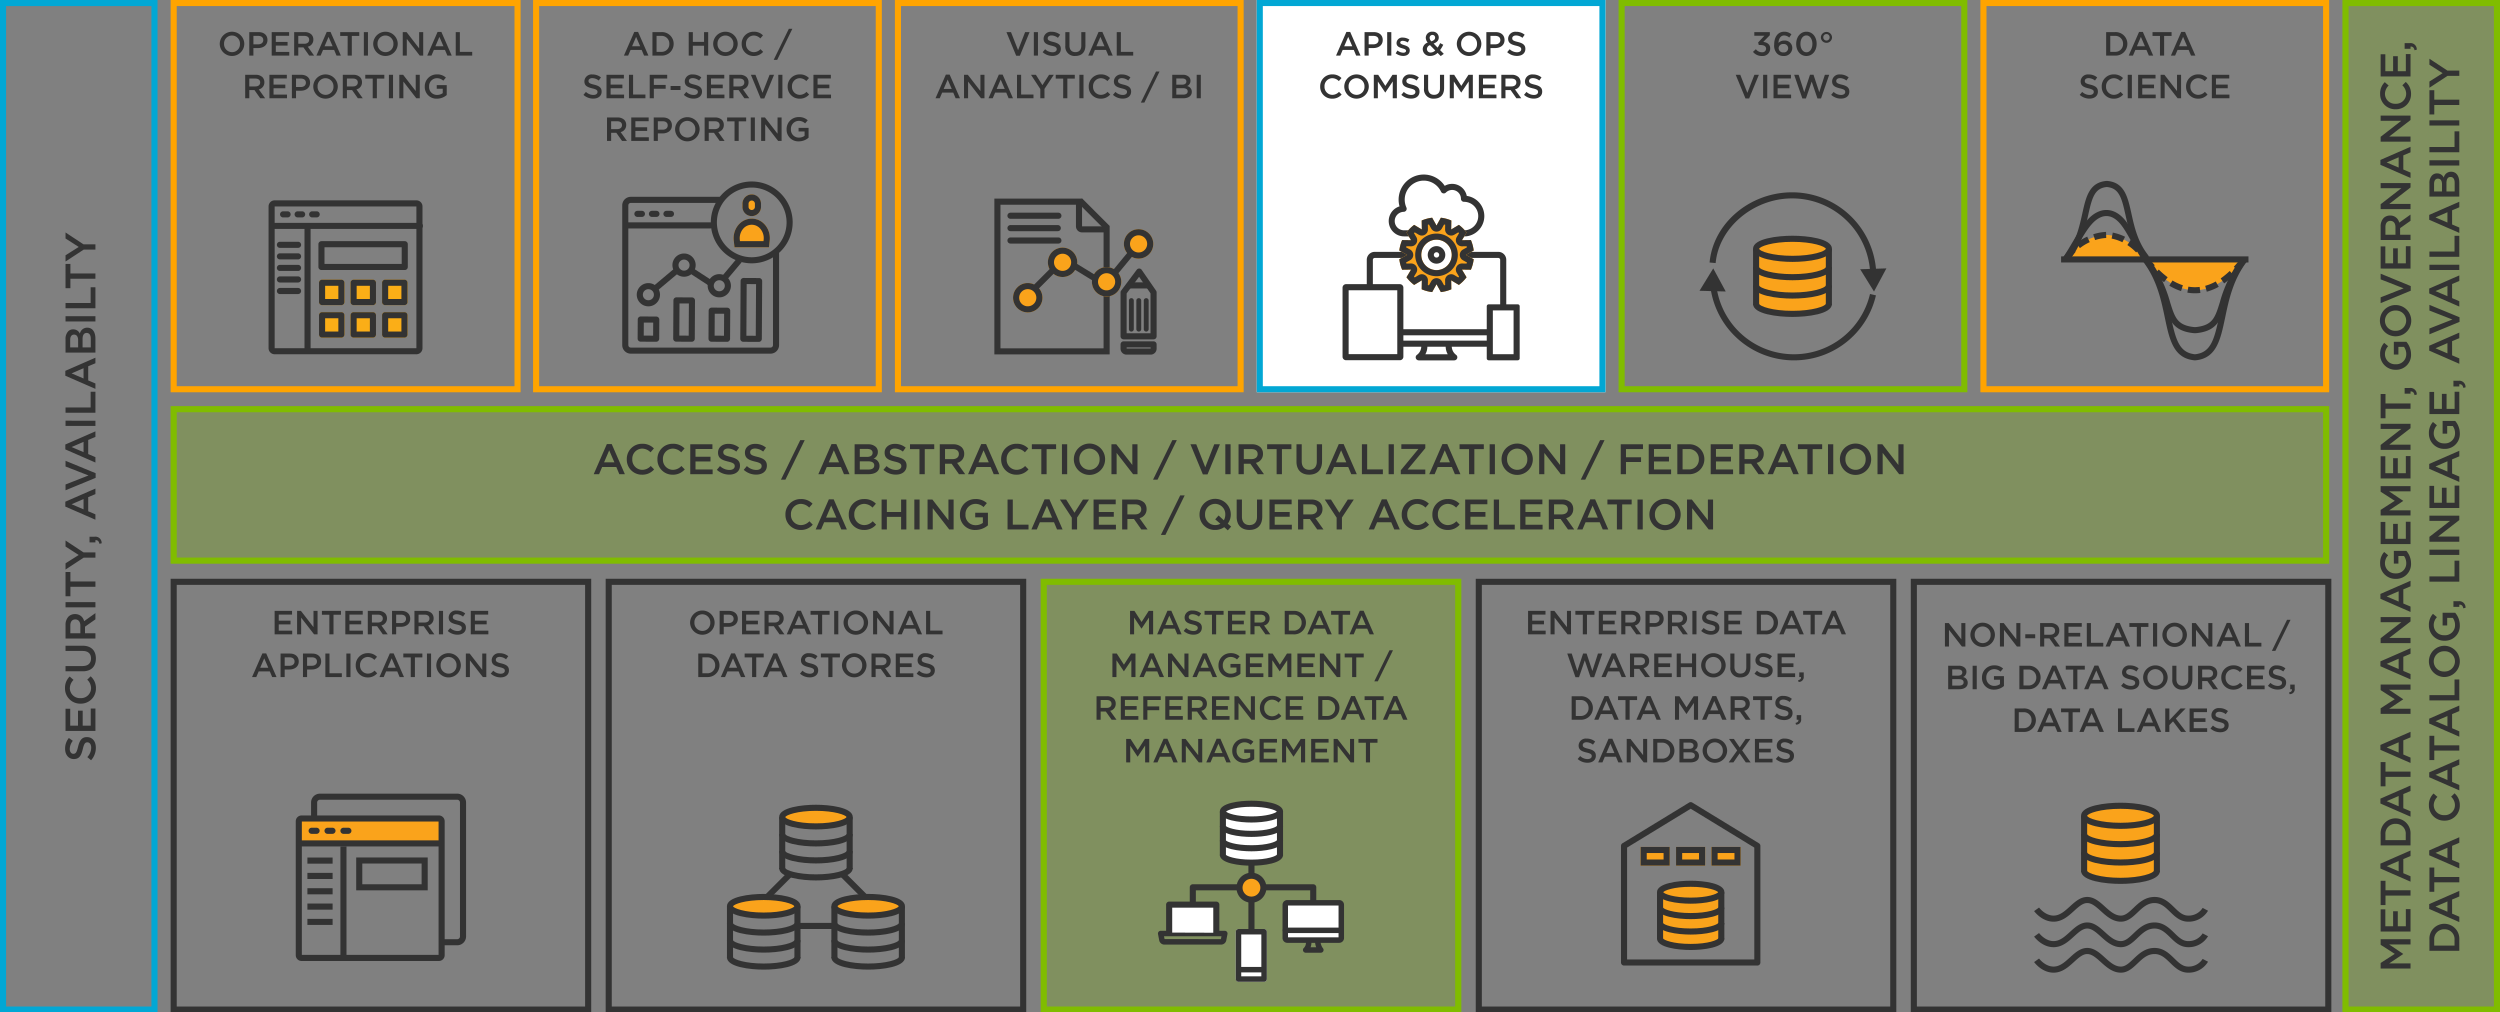 <svg id="Layer_1" data-name="Layer 1" xmlns="http://www.w3.org/2000/svg" width="820" height="332"><rect width="100%" height="100%" fill="#808080" stroke="none"/><defs><style>.cls-1{fill:#02a7d4}.cls-2,.cls-3{fill:#80bc00}.cls-2{fill-opacity:.26}.cls-4{fill:#333}.cls-5{fill:#ffa400}.cls-6{fill:#fff}.cls-7{fill:#faa31b}.cls-8{fill:#fbae17}</style></defs><path class="cls-1" d="M49.664 2v328.142H2V2h47.664m2-2H0v332.142h51.664V0z"/><path class="cls-2" d="M768.336 0H820v332.142h-51.664z"/><path class="cls-3" d="M818 2v328.142h-47.664V2H818m2-2h-51.664v332.142H820V0z"/><path class="cls-4" d="M29.87 249.361l-1.232-1.036a4.543 4.543 0 0 0 1.275-3.096c0-1.064-.505-1.737-1.233-1.737h-.028c-.7 0-1.079.393-1.499 2.213-.504 2.088-1.12 3.265-2.927 3.265h-.028c-1.681 0-2.844-1.402-2.844-3.349a5.435 5.435 0 0 1 1.233-3.558l1.302.925a4.45 4.45 0 0 0-1.008 2.661c0 1.01.518 1.597 1.162 1.597h.028c.757 0 1.093-.448 1.541-2.339.504-2.073 1.247-3.137 2.872-3.137h.028c1.835 0 2.927 1.442 2.927 3.501a6.039 6.039 0 0 1-1.568 4.09zM21.494 239.743v-7.27h1.54v5.548h2.55v-4.917h1.541v4.917h2.634v-5.618h1.54v7.34zM26.425 230.798h-.028a4.962 4.962 0 0 1-5.071-5.057 5.112 5.112 0 0 1 1.527-3.839l1.274 1.108a3.897 3.897 0 0 0-1.218 2.745 3.3 3.3 0 0 0 3.46 3.235h.028a3.303 3.303 0 0 0 3.474-3.235 3.828 3.828 0 0 0-1.261-2.816l1.12-1.106a5.058 5.058 0 0 1 1.737 3.978 4.932 4.932 0 0 1-5.042 4.987zM27.14 220.186h-5.646v-1.723h5.575c1.821 0 2.787-.939 2.787-2.48 0-1.527-.91-2.465-2.717-2.465h-5.645v-1.723h5.561c2.928 0 4.398 1.652 4.398 4.216 0 2.55-1.47 4.175-4.314 4.175zM21.494 209.434v-4.37a3.953 3.953 0 0 1 .98-2.83 2.967 2.967 0 0 1 2.116-.813h.028a2.945 2.945 0 0 1 2.97 2.325l3.711-2.646v2.045l-3.418 2.409v2.157H31.3v1.723zm4.86-4.245c0-1.232-.644-2.017-1.638-2.017h-.028c-1.05 0-1.625.757-1.625 2.031v2.508h3.292zM21.494 199.214v-1.724H31.3v1.724zM23.09 192.465v3.11h-1.596v-7.957h1.597v3.11h8.208v1.737zM27.433 182.916l-5.939 3.895v-2.045l4.328-2.732-4.328-2.773v-1.976l5.897 3.895H31.3v1.736zM32.616 178.382c-.168-.855-.602-1.26-1.317-1.204v.728h-1.933v-1.863h1.64a2.056 2.056 0 0 1 2.338 2.157zM21.424 166.158v-1.596l9.875-4.315v1.82l-2.367.996v4.636l2.367 1.008v1.766zm5.981-2.466l-3.922 1.696 3.922 1.68zM21.494 160.813v-1.906l7.536-2.956-7.536-2.941v-1.864l9.875 4.063v1.527zM21.424 147.398v-1.596l9.875-4.315v1.82l-2.367.996v4.636l2.367 1.008v1.766zm5.981-2.465l-3.922 1.695 3.922 1.68zM21.494 139.714v-1.724H31.3v1.724zM21.494 135.374v-1.723h8.236v-5.155h1.57v6.878zM21.424 123.234v-1.596l9.875-4.315v1.82l-2.367.996v4.636l2.367 1.008v1.766zm5.981-2.465l-3.922 1.695 3.922 1.68zM21.494 115.648v-4.398a3.541 3.541 0 0 1 .869-2.563 2.198 2.198 0 0 1 1.624-.659h.028a2.337 2.337 0 0 1 2.186 1.4 2.404 2.404 0 0 1 2.38-1.946h.029c1.75 0 2.69 1.443 2.69 3.628v4.538zm2.774-5.897c-.77 0-1.247.616-1.247 1.724v2.478h2.605v-2.352c0-1.107-.434-1.85-1.33-1.85zm2.815 1.47v2.732h2.69v-2.857c0-1.177-.463-1.89-1.345-1.89H28.4c-.827 0-1.317.657-1.317 2.016zM21.494 105.443v-1.723H31.3v1.723zM21.494 101.103V99.38h8.236v-5.155h1.57v6.878zM23.09 91.428v3.11h-1.596V86.58h1.597v3.11h8.208v1.737zM27.433 81.879l-5.939 3.894V83.73l4.328-2.732-4.328-2.773v-1.976l5.897 3.895H31.3v1.736zM780.848 317.69v-1.836l4.637-2.983-4.637-2.983v-1.835h9.806v1.722h-7.032l4.622 3.096v.056l-4.594 3.067h7.004v1.695zM780.848 305.537v-7.27h1.541v5.547h2.55v-4.917h1.54v4.917h2.634v-5.617h1.54v7.34zM782.445 293.748v3.11h-1.597V288.9h1.597v3.11h8.209v1.737zM780.778 284.872v-1.597l9.876-4.314v1.82l-2.368.995v4.637l2.368 1.008v1.766zm5.982-2.466l-3.923 1.696 3.923 1.68zM780.848 277.285v-3.656a4.888 4.888 0 0 1 4.875-5.211h.028a4.91 4.91 0 0 1 4.903 5.21v3.657zm1.57-1.723h6.667v-1.933a3.196 3.196 0 0 0-3.306-3.403h-.028a3.217 3.217 0 0 0-3.334 3.403zM780.778 263.55v-1.597l9.876-4.314v1.82l-2.368.995v4.637l2.368 1.008v1.765zm5.982-2.466l-3.923 1.695 3.923 1.681zM782.445 254.814v3.11h-1.597v-7.956h1.597v3.11h8.209v1.736zM780.778 245.938v-1.596l9.876-4.315v1.82l-2.368.996v4.636l2.368 1.008v1.766zm5.982-2.465l-3.923 1.695 3.923 1.68zM780.848 234.152v-1.835l4.637-2.983-4.637-2.983v-1.835h9.806v1.722h-7.032l4.622 3.096v.056l-4.594 3.067h7.004v1.695zM780.778 218.526v-1.596l9.876-4.315v1.82l-2.368.996v4.636l2.368 1.008v1.766zm5.982-2.465l-3.923 1.695 3.923 1.68zM780.848 210.94v-1.596l6.78-5.253h-6.78v-1.695h9.806v1.443l-6.976 5.406h6.976v1.695zM780.778 196.406v-1.596l9.876-4.315v1.82l-2.368.996v4.636l2.368 1.008v1.766zm5.982-2.466l-3.923 1.696 3.923 1.68zM785.78 189.871h-.029a4.996 4.996 0 0 1-5.07-5.057 5.296 5.296 0 0 1 1.33-3.768l1.303 1.093a3.841 3.841 0 0 0-1.051 2.745 3.316 3.316 0 0 0 3.46 3.18h.028a3.274 3.274 0 0 0 3.502-3.334 4.005 4.005 0 0 0-.742-2.368h-1.835v2.508h-1.5v-4.174h4.119a6.249 6.249 0 0 1 1.527 4.09 4.866 4.866 0 0 1-5.043 5.085zM780.848 178.46v-7.27h1.541v5.547h2.55v-4.917h1.54v4.917h2.634v-5.617h1.54v7.34zM780.848 169.08v-1.835l4.637-2.983-4.637-2.984v-1.835h9.806v1.723h-7.032l4.622 3.096v.055l-4.594 3.068h7.004v1.695zM780.848 156.929v-7.27h1.541v5.547h2.55v-4.917h1.54v4.917h2.634v-5.617h1.54v7.34zM780.848 147.548v-1.597l6.78-5.253h-6.78v-1.695h9.806v1.443l-6.976 5.407h6.976v1.695zM782.445 134.08v3.108h-1.597v-7.956h1.597v3.11h8.209v1.737zM791.97 129.6c-.168-.854-.602-1.26-1.316-1.204v.729h-1.934v-1.863h1.64a2.056 2.056 0 0 1 2.339 2.157zM785.78 121.285h-.029a4.996 4.996 0 0 1-5.07-5.056 5.296 5.296 0 0 1 1.33-3.769l1.303 1.093a3.841 3.841 0 0 0-1.051 2.745 3.316 3.316 0 0 0 3.46 3.18h.028a3.274 3.274 0 0 0 3.502-3.333 4.005 4.005 0 0 0-.742-2.369h-1.835v2.508h-1.5v-4.174h4.119a6.249 6.249 0 0 1 1.527 4.09 4.866 4.866 0 0 1-5.043 5.085zM785.78 110.31h-.029a5.127 5.127 0 0 1-.028-10.254h.028a5.127 5.127 0 0 1 .028 10.254zm0-8.448h-.029a3.36 3.36 0 0 0-3.488 3.334 3.313 3.313 0 0 0 3.46 3.306h.028a3.347 3.347 0 0 0 3.474-3.333 3.302 3.302 0 0 0-3.446-3.307zM780.848 99.432v-1.906l7.536-2.956-7.536-2.941v-1.862l9.876 4.061v1.527zM780.848 88.09v-7.269h1.541v5.547h2.55v-4.917h1.54v4.917h2.634v-5.617h1.54v7.34zM780.848 78.71v-4.37a3.953 3.953 0 0 1 .98-2.83 2.967 2.967 0 0 1 2.116-.812h.028a2.944 2.944 0 0 1 2.97 2.326l3.712-2.647v2.045l-3.418 2.41v2.156h3.418v1.723zm4.861-4.243c0-1.233-.645-2.018-1.639-2.018h-.028c-1.05 0-1.625.757-1.625 2.031v2.508h3.292zM780.848 68.589v-1.597l6.78-5.253h-6.78v-1.695h9.806v1.443l-6.976 5.407h6.976v1.695zM780.778 54.056v-1.597l9.876-4.314v1.82l-2.368.995v4.637l2.368 1.008v1.765zm5.982-2.466l-3.923 1.695 3.923 1.68zM780.848 46.469v-1.597l6.78-5.253h-6.78v-1.695h9.806v1.443l-6.976 5.406h6.976v1.696zM785.78 35.844h-.029a4.962 4.962 0 0 1-5.07-5.057 5.112 5.112 0 0 1 1.526-3.839l1.275 1.108a3.897 3.897 0 0 0-1.219 2.745 3.3 3.3 0 0 0 3.46 3.235h.028a3.303 3.303 0 0 0 3.474-3.235 3.828 3.828 0 0 0-1.26-2.816l1.12-1.106a5.058 5.058 0 0 1 1.737 3.977 4.932 4.932 0 0 1-5.043 4.988zM780.848 25.077v-7.27h1.541v5.547h2.55v-4.917h1.54v4.917h2.634v-5.617h1.54v7.34zM791.97 16.481c-.168-.854-.602-1.26-1.316-1.204v.729h-1.934v-1.863h1.64a2.056 2.056 0 0 1 2.339 2.157zM796.848 311.872v-3.656a4.888 4.888 0 0 1 4.875-5.211h.028a4.91 4.91 0 0 1 4.903 5.21v3.657zm1.57-1.723h6.667v-1.933a3.196 3.196 0 0 0-3.306-3.404h-.028a3.217 3.217 0 0 0-3.334 3.404zM796.778 298.137v-1.597l9.876-4.314v1.82l-2.368.995v4.637l2.368 1.008v1.765zm5.982-2.466l-3.923 1.695 3.923 1.68zM798.445 289.401v3.11h-1.597v-7.956h1.597v3.11h8.209v1.736zM796.778 280.524v-1.596l9.876-4.315v1.82l-2.368.996v4.636l2.368 1.008v1.766zm5.982-2.465l-3.923 1.695 3.923 1.68zM801.78 269.173h-.029a4.962 4.962 0 0 1-5.07-5.057 5.112 5.112 0 0 1 1.526-3.839l1.275 1.108a3.897 3.897 0 0 0-1.219 2.745 3.3 3.3 0 0 0 3.46 3.235h.028a3.303 3.303 0 0 0 3.474-3.235 3.83 3.83 0 0 0-1.26-2.816l1.12-1.106a5.058 5.058 0 0 1 1.737 3.978 4.932 4.932 0 0 1-5.043 4.987zM796.778 254.933v-1.597l9.876-4.315v1.82l-2.368.996v4.637l2.368 1.007v1.766zm5.982-2.466l-3.923 1.695 3.923 1.68zM798.445 246.197v3.11h-1.597v-7.956h1.597v3.109h8.209v1.737zM796.778 237.321v-1.596l9.876-4.315v1.82l-2.368.996v4.636l2.368 1.008v1.766zm5.982-2.466l-3.923 1.696 3.923 1.68zM796.848 229.734v-1.722h8.237v-5.156h1.569v6.878zM801.78 222.063h-.029a5.127 5.127 0 0 1-.028-10.253h.028a5.127 5.127 0 0 1 .028 10.253zm0-8.447h-.029a3.36 3.36 0 0 0-3.488 3.334 3.313 3.313 0 0 0 3.46 3.306h.028a3.347 3.347 0 0 0 3.474-3.333 3.302 3.302 0 0 0-3.446-3.307zM801.78 210.163h-.029a4.996 4.996 0 0 1-5.07-5.057 5.296 5.296 0 0 1 1.33-3.768l1.303 1.093a3.841 3.841 0 0 0-1.051 2.745 3.316 3.316 0 0 0 3.46 3.18h.028a3.274 3.274 0 0 0 3.502-3.334 4.005 4.005 0 0 0-.742-2.368h-1.835v2.508h-1.5v-4.174h4.119a6.249 6.249 0 0 1 1.527 4.09 4.866 4.866 0 0 1-5.043 5.085zM807.97 199.537c-.168-.854-.602-1.26-1.316-1.204v.729h-1.934v-1.864h1.64a2.056 2.056 0 0 1 2.339 2.157zM796.848 190.787v-1.723h8.237v-5.155h1.569v6.878zM796.848 182.023V180.3h9.806v1.723zM796.848 177.684v-1.597l6.78-5.253h-6.78v-1.695h9.806v1.443l-6.976 5.406h6.976v1.696zM796.848 166.624v-7.27h1.541v5.547h2.55v-4.917h1.54v4.917h2.634v-5.617h1.54v7.34zM796.778 153.77v-1.597l9.876-4.315v1.82l-2.368.996v4.637l2.368 1.007v1.766zm5.982-2.466l-3.923 1.695 3.923 1.68zM801.78 147.234h-.029a4.996 4.996 0 0 1-5.07-5.056 5.296 5.296 0 0 1 1.33-3.769l1.303 1.093a3.841 3.841 0 0 0-1.051 2.745 3.316 3.316 0 0 0 3.46 3.18h.028a3.274 3.274 0 0 0 3.502-3.333 4.005 4.005 0 0 0-.742-2.368h-1.835v2.507h-1.5v-4.173h4.119a6.249 6.249 0 0 1 1.527 4.09 4.866 4.866 0 0 1-5.043 5.084zM796.848 135.823v-7.27h1.541v5.548h2.55v-4.917h1.54v4.917h2.634v-5.618h1.54v7.34zM807.97 127.228c-.168-.855-.602-1.261-1.316-1.205v.729h-1.934v-1.863h1.64a2.056 2.056 0 0 1 2.339 2.157zM796.778 115.004v-1.597l9.876-4.314v1.82l-2.368.995v4.637l2.368 1.008v1.765zm5.982-2.466l-3.923 1.695 3.923 1.681zM796.848 109.658v-1.905l7.536-2.956-7.536-2.942v-1.862l9.876 4.062v1.527zM796.778 96.244v-1.597l9.876-4.314v1.82l-2.368.995v4.637l2.368 1.008v1.766zm5.982-2.466l-3.923 1.696 3.923 1.68zM796.848 88.56v-1.723h9.806v1.724zM796.848 84.22v-1.723h8.237v-5.155h1.569v6.878zM796.778 72.08v-1.597l9.876-4.314v1.82l-2.368.995v4.637l2.368 1.008v1.766zm5.982-2.466l-3.923 1.696 3.923 1.68zM796.848 64.494v-4.398a3.541 3.541 0 0 1 .869-2.564 2.198 2.198 0 0 1 1.625-.658h.028a2.337 2.337 0 0 1 2.185 1.4 2.404 2.404 0 0 1 2.381-1.946h.028c1.751 0 2.69 1.443 2.69 3.628v4.538zm2.774-5.897c-.77 0-1.247.616-1.247 1.723V62.8h2.605v-2.353c0-1.106-.434-1.85-1.33-1.85zm2.815 1.47V62.8h2.69V59.94c0-1.176-.462-1.89-1.345-1.89h-.028c-.827 0-1.317.658-1.317 2.016zM796.848 54.29v-1.725h9.806v1.724zM796.848 49.948v-1.722h8.237V43.07h1.569v6.878zM796.848 41.186v-1.724h9.806v1.724zM798.445 34.436v3.109h-1.597v-7.956h1.597v3.11h8.209v1.737zM802.787 24.888l-5.939 3.894v-2.045l4.328-2.731-4.328-2.774v-1.975l5.897 3.894h3.909v1.737z"/><g><path class="cls-2" d="M55.969 133.216h707.999v51.664H55.969z"/><path class="cls-3" d="M761.968 135.216v47.664h-704v-47.664h704m2-2h-708v51.664h708v-51.664z"/><g><path class="cls-4" d="M199.049 145.658h1.597l4.314 9.875h-1.82l-.995-2.367h-4.637l-1.008 2.367h-1.766zm2.466 5.98l-1.696-3.921-1.68 3.922zM205.585 150.658v-.027a4.962 4.962 0 0 1 5.057-5.071 5.112 5.112 0 0 1 3.839 1.527l-1.108 1.274a3.897 3.897 0 0 0-2.745-1.218 3.3 3.3 0 0 0-3.235 3.46v.028a3.303 3.303 0 0 0 3.235 3.474 3.831 3.831 0 0 0 2.815-1.261l1.107 1.12a5.058 5.058 0 0 1-3.978 1.737 4.932 4.932 0 0 1-4.987-5.043zM215.637 150.658v-.027a4.962 4.962 0 0 1 5.056-5.071 5.112 5.112 0 0 1 3.84 1.527l-1.108 1.274a3.897 3.897 0 0 0-2.745-1.218 3.3 3.3 0 0 0-3.236 3.46v.028a3.303 3.303 0 0 0 3.236 3.474 3.83 3.83 0 0 0 2.815-1.261l1.107 1.12a5.058 5.058 0 0 1-3.978 1.737 4.932 4.932 0 0 1-4.987-5.043zM226.403 145.729h7.27v1.54h-5.547v2.55h4.917v1.54h-4.917v2.633h5.617v1.541h-7.34zM235.125 154.104l1.036-1.232a4.546 4.546 0 0 0 3.096 1.274c1.064 0 1.737-.503 1.737-1.232v-.028c0-.7-.392-1.08-2.214-1.5-2.087-.503-3.263-1.12-3.263-2.927v-.027c0-1.682 1.401-2.844 3.348-2.844a5.433 5.433 0 0 1 3.558 1.232l-.925 1.303a4.45 4.45 0 0 0-2.661-1.008c-1.009 0-1.597.518-1.597 1.162v.028c0 .757.448 1.093 2.34 1.54 2.072.506 3.137 1.248 3.137 2.873v.028c0 1.834-1.443 2.928-3.502 2.928a6.038 6.038 0 0 1-4.09-1.57zM243.945 154.104l1.036-1.232a4.546 4.546 0 0 0 3.096 1.274c1.065 0 1.737-.503 1.737-1.232v-.028c0-.7-.392-1.08-2.213-1.5-2.087-.503-3.264-1.12-3.264-2.927v-.027c0-1.682 1.401-2.844 3.349-2.844a5.433 5.433 0 0 1 3.557 1.232l-.925 1.303a4.45 4.45 0 0 0-2.66-1.008c-1.01 0-1.597.518-1.597 1.162v.028c0 .757.448 1.093 2.338 1.54 2.074.506 3.138 1.248 3.138 2.873v.028c0 1.834-1.442 2.928-3.502 2.928a6.038 6.038 0 0 1-4.09-1.57zM262.483 144.355h1.471l-6.332 12.971h-1.47zM272.73 145.658h1.597l4.315 9.875h-1.82l-.996-2.367h-4.637l-1.007 2.367h-1.766zm2.466 5.98l-1.695-3.921-1.68 3.922zM280.316 145.729h4.399a3.54 3.54 0 0 1 2.563.868 2.196 2.196 0 0 1 .659 1.624v.028a2.336 2.336 0 0 1-1.4 2.186 2.403 2.403 0 0 1 1.945 2.38v.029c0 1.75-1.442 2.69-3.628 2.69h-4.538zm5.898 2.773c0-.772-.616-1.247-1.724-1.247h-2.478v2.605h2.352c1.107 0 1.85-.434 1.85-1.33zm-1.47 2.814h-2.732v2.69h2.857c1.177 0 1.89-.462 1.89-1.344v-.028c0-.827-.657-1.318-2.016-1.318zM289.767 154.104l1.036-1.232a4.546 4.546 0 0 0 3.095 1.274c1.065 0 1.738-.503 1.738-1.232v-.028c0-.7-.393-1.08-2.213-1.5-2.088-.503-3.265-1.12-3.265-2.927v-.027c0-1.682 1.402-2.844 3.349-2.844a5.433 5.433 0 0 1 3.557 1.232l-.924 1.303a4.45 4.45 0 0 0-2.661-1.008c-1.01 0-1.597.518-1.597 1.162v.028c0 .757.448 1.093 2.339 1.54 2.073.506 3.137 1.248 3.137 2.873v.028c0 1.834-1.442 2.928-3.502 2.928a6.038 6.038 0 0 1-4.09-1.57zM301.584 147.324h-3.11v-1.595h7.957v1.595h-3.11v8.21h-1.737zM308.246 145.729h4.37a3.95 3.95 0 0 1 2.83.98 2.963 2.963 0 0 1 .813 2.114v.029a2.944 2.944 0 0 1-2.326 2.97l2.647 3.711h-2.045l-2.409-3.418h-2.157v3.418h-1.723zm4.244 4.86c1.233 0 2.018-.645 2.018-1.64v-.027c0-1.05-.757-1.625-2.031-1.625h-2.508v3.292zM321.842 145.658h1.596l4.315 9.875h-1.82l-.996-2.367h-4.636l-1.008 2.367h-1.766zm2.466 5.98l-1.696-3.921-1.68 3.922zM328.378 150.658v-.027a4.962 4.962 0 0 1 5.057-5.071 5.112 5.112 0 0 1 3.838 1.527l-1.107 1.274a3.897 3.897 0 0 0-2.745-1.218 3.3 3.3 0 0 0-3.235 3.46v.028a3.303 3.303 0 0 0 3.235 3.474 3.831 3.831 0 0 0 2.815-1.261l1.107 1.12a5.058 5.058 0 0 1-3.978 1.737 4.932 4.932 0 0 1-4.987-5.043zM341.554 147.324h-3.11v-1.595h7.956v1.595h-3.109v8.21h-1.737zM348.313 145.729h1.724v9.804h-1.724zM352.22 150.658v-.027a5.127 5.127 0 0 1 10.254-.028v.028a5.127 5.127 0 0 1-10.254.027zm8.447 0v-.027a3.36 3.36 0 0 0-3.334-3.488 3.313 3.313 0 0 0-3.306 3.46v.028a3.348 3.348 0 0 0 3.333 3.474 3.302 3.302 0 0 0 3.307-3.447zM364.554 145.729h1.596l5.253 6.779v-6.78h1.696v9.805h-1.444l-5.406-6.975v6.975h-1.695zM384.534 144.355h1.47l-6.331 12.971h-1.47zM390.467 145.729h1.905l2.956 7.535 2.942-7.535h1.862l-4.062 9.875h-1.527zM401.905 145.729h1.724v9.804h-1.724zM406.245 145.729h4.37a3.95 3.95 0 0 1 2.83.98 2.963 2.963 0 0 1 .813 2.114v.029a2.944 2.944 0 0 1-2.325 2.97l2.646 3.711h-2.045l-2.409-3.418h-2.157v3.418h-1.723zm4.244 4.86c1.233 0 2.018-.645 2.018-1.64v-.027c0-1.05-.757-1.625-2.031-1.625h-2.508v3.292zM418.734 147.324h-3.109v-1.595h7.956v1.595h-3.11v8.21h-1.737zM425.243 151.373v-5.644h1.723v5.574c0 1.821.938 2.787 2.48 2.787 1.527 0 2.465-.91 2.465-2.717v-5.644h1.723v5.56c0 2.928-1.653 4.399-4.216 4.399-2.55 0-4.175-1.471-4.175-4.315zM439.118 145.658h1.597l4.314 9.875h-1.82l-.995-2.367h-4.637l-1.008 2.367h-1.765zm2.466 5.98l-1.695-3.921-1.681 3.922zM446.705 145.729h1.723v8.236h5.155v1.568h-6.878zM455.469 145.729h1.723v9.804h-1.723zM459.458 154.259l5.785-7.004h-5.602v-1.526h7.858v1.274l-5.8 7.003h5.8v1.527h-8.041zM473.11 145.658h1.597l4.314 9.875h-1.82l-.995-2.367h-4.637l-1.008 2.367h-1.765zm2.466 5.98l-1.695-3.921-1.68 3.922zM481.846 147.324h-3.11v-1.595h7.956v1.595h-3.109v8.21h-1.737zM488.606 145.729h1.724v9.804h-1.724zM492.512 150.658v-.027a5.127 5.127 0 0 1 10.254-.028v.028a5.127 5.127 0 0 1-10.254.027zm8.447 0v-.027a3.36 3.36 0 0 0-3.334-3.488 3.313 3.313 0 0 0-3.306 3.46v.028a3.348 3.348 0 0 0 3.333 3.474 3.302 3.302 0 0 0 3.307-3.447zM504.846 145.729h1.596l5.253 6.779v-6.78h1.696v9.805h-1.444l-5.406-6.975v6.975h-1.695zM524.826 144.355h1.47l-6.33 12.971h-1.472zM531.6 145.729h7.297v1.568h-5.575v2.676h4.946v1.568h-4.946v3.992H531.6zM540.783 145.729h7.27v1.54h-5.547v2.55h4.917v1.54h-4.917v2.633h5.617v1.541h-7.34zM550.163 145.729h3.656a4.887 4.887 0 0 1 5.211 4.874v.028a4.909 4.909 0 0 1-5.21 4.902h-3.657zm1.723 1.568v6.668h1.933a3.196 3.196 0 0 0 3.404-3.307v-.027a3.217 3.217 0 0 0-3.404-3.334zM561.111 145.729h7.27v1.54h-5.547v2.55h4.917v1.54h-4.917v2.633h5.617v1.541h-7.34zM570.491 145.729h4.37a3.95 3.95 0 0 1 2.83.98 2.963 2.963 0 0 1 .813 2.114v.029a2.944 2.944 0 0 1-2.325 2.97l2.646 3.711h-2.045l-2.409-3.418h-2.157v3.418h-1.723zm4.244 4.86c1.233 0 2.018-.645 2.018-1.64v-.027c0-1.05-.757-1.625-2.031-1.625h-2.508v3.292zM584.087 145.658h1.597l4.314 9.875h-1.82l-.995-2.367h-4.637l-1.008 2.367h-1.766zm2.466 5.98l-1.696-3.921-1.68 3.922zM592.822 147.324h-3.11v-1.595h7.957v1.595h-3.11v8.21h-1.737zM599.583 145.729h1.724v9.804h-1.724zM603.488 150.658v-.027a5.127 5.127 0 0 1 10.254-.028v.028a5.127 5.127 0 0 1-10.254.027zm8.448 0v-.027a3.36 3.36 0 0 0-3.334-3.488 3.313 3.313 0 0 0-3.306 3.46v.028a3.348 3.348 0 0 0 3.333 3.474 3.302 3.302 0 0 0 3.307-3.447zM615.823 145.729h1.597l5.253 6.779v-6.78h1.695v9.805h-1.443l-5.406-6.975v6.975h-1.696zM257.621 168.787v-.028a4.962 4.962 0 0 1 5.057-5.071 5.112 5.112 0 0 1 3.839 1.527l-1.108 1.274a3.897 3.897 0 0 0-2.745-1.218 3.3 3.3 0 0 0-3.235 3.46v.028a3.303 3.303 0 0 0 3.235 3.473 3.83 3.83 0 0 0 2.815-1.26l1.107 1.12a5.059 5.059 0 0 1-3.978 1.737 4.932 4.932 0 0 1-4.987-5.042zM271.861 163.786h1.597l4.314 9.875h-1.82l-.995-2.367h-4.637l-1.008 2.367h-1.765zm2.466 5.982l-1.695-3.923-1.68 3.923zM278.397 168.787v-.028a4.962 4.962 0 0 1 5.057-5.071 5.112 5.112 0 0 1 3.839 1.527l-1.107 1.274a3.897 3.897 0 0 0-2.746-1.218 3.3 3.3 0 0 0-3.235 3.46v.028a3.303 3.303 0 0 0 3.235 3.473 3.831 3.831 0 0 0 2.816-1.26l1.106 1.12a5.059 5.059 0 0 1-3.977 1.737 4.932 4.932 0 0 1-4.988-5.042zM289.163 163.855h1.723v4.077h4.678v-4.077h1.723v9.806h-1.723v-4.132h-4.678v4.132h-1.723zM299.901 163.855h1.724v9.806h-1.724zM304.241 163.855h1.597l5.253 6.78v-6.78h1.695v9.806h-1.443l-5.406-6.975v6.975h-1.696zM314.866 168.787v-.028a4.996 4.996 0 0 1 5.057-5.071 5.296 5.296 0 0 1 3.768 1.33l-1.092 1.303a3.841 3.841 0 0 0-2.745-1.05 3.316 3.316 0 0 0-3.18 3.46v.028a3.274 3.274 0 0 0 3.333 3.5 3.998 3.998 0 0 0 2.368-.741v-1.834h-2.508v-1.5h4.174v4.119a6.25 6.25 0 0 1-4.09 1.526 4.865 4.865 0 0 1-5.085-5.042zM330.477 163.855h1.722v8.237h5.155v1.57h-6.877zM342.616 163.786h1.597l4.314 9.875h-1.82l-.995-2.367h-4.637l-1.008 2.367h-1.765zm2.466 5.982l-1.695-3.923-1.68 3.923zM351.549 169.795l-3.895-5.94h2.045l2.732 4.329 2.773-4.329h1.976l-3.895 5.898v3.908h-1.736zM358.687 163.855h7.269v1.541h-5.547v2.55h4.917v1.54h-4.917v2.634h5.617v1.541h-7.34zM368.066 163.855h4.37a3.954 3.954 0 0 1 2.83.98 2.97 2.97 0 0 1 .813 2.116v.028a2.945 2.945 0 0 1-2.326 2.97l2.647 3.712h-2.045l-2.409-3.418h-2.157v3.418h-1.723zm4.245 4.862c1.232 0 2.017-.645 2.017-1.639v-.028c0-1.051-.757-1.625-2.031-1.625h-2.508v3.292zM387.11 162.483h1.47l-6.331 12.971h-1.472zM402.72 173.955l-1.176-1.05a5.166 5.166 0 0 1-2.983.924 4.977 4.977 0 0 1-5.114-5.042v-.028a5.127 5.127 0 0 1 10.254-.029v.029a5.067 5.067 0 0 1-.995 3.01l1.121.954zm-2.437-2.17l-1.695-1.443 1.107-1.262 1.723 1.57a3.689 3.689 0 0 0 .477-1.863v-.028a3.36 3.36 0 0 0-3.334-3.488 3.313 3.313 0 0 0-3.306 3.46v.028a3.355 3.355 0 0 0 5.028 3.025zM405.628 169.501v-5.646h1.723v5.576c0 1.821.938 2.788 2.48 2.788 1.526 0 2.465-.911 2.465-2.718v-5.646h1.723v5.562c0 2.928-1.653 4.398-4.216 4.398-2.55 0-4.175-1.47-4.175-4.314zM416.38 163.855h7.27v1.541h-5.547v2.55h4.917v1.54h-4.917v2.634h5.617v1.541h-7.34zM425.76 163.855h4.37a3.954 3.954 0 0 1 2.83.98 2.97 2.97 0 0 1 .812 2.116v.028a2.945 2.945 0 0 1-2.326 2.97l2.648 3.712h-2.045l-2.41-3.418h-2.157v3.418h-1.722zm4.244 4.862c1.232 0 2.017-.645 2.017-1.639v-.028c0-1.051-.756-1.625-2.03-1.625h-2.509v3.292zM438.418 169.795l-3.895-5.94h2.045l2.732 4.329 2.773-4.329h1.976l-3.895 5.898v3.908h-1.736zM453.23 163.786h1.596l4.315 9.875h-1.82l-.996-2.367h-4.637l-1.007 2.367h-1.766zm2.465 5.982L454 165.845l-1.68 3.923zM459.765 168.787v-.028a4.962 4.962 0 0 1 5.056-5.071 5.112 5.112 0 0 1 3.84 1.527l-1.108 1.274a3.897 3.897 0 0 0-2.745-1.218 3.3 3.3 0 0 0-3.236 3.46v.028a3.303 3.303 0 0 0 3.236 3.473 3.831 3.831 0 0 0 2.815-1.26l1.106 1.12a5.059 5.059 0 0 1-3.977 1.737 4.932 4.932 0 0 1-4.987-5.042zM469.817 168.787v-.028a4.962 4.962 0 0 1 5.057-5.071 5.112 5.112 0 0 1 3.839 1.527l-1.108 1.274a3.897 3.897 0 0 0-2.745-1.218 3.3 3.3 0 0 0-3.235 3.46v.028a3.303 3.303 0 0 0 3.235 3.473 3.831 3.831 0 0 0 2.816-1.26l1.106 1.12a5.059 5.059 0 0 1-3.977 1.737 4.932 4.932 0 0 1-4.988-5.042zM480.583 163.855h7.27v1.541h-5.547v2.55h4.917v1.54h-4.917v2.634h5.617v1.541h-7.34zM489.963 163.855h1.723v8.237h5.155v1.57h-6.878zM498.629 163.855h7.27v1.541h-5.547v2.55h4.917v1.54h-4.917v2.634h5.617v1.541h-7.34zM508.009 163.855h4.37a3.954 3.954 0 0 1 2.83.98 2.97 2.97 0 0 1 .812 2.116v.028a2.945 2.945 0 0 1-2.325 2.97l2.647 3.712h-2.045l-2.41-3.418h-2.157v3.418h-1.722zm4.244 4.862c1.232 0 2.018-.645 2.018-1.639v-.028c0-1.051-.757-1.625-2.032-1.625h-2.508v3.292zM521.604 163.786h1.597l4.315 9.875h-1.82l-.996-2.367h-4.637l-1.007 2.367h-1.766zm2.466 5.982l-1.695-3.923-1.68 3.923zM530.34 165.453h-3.11v-1.598h7.957v1.598h-3.11v8.208h-1.737zM537.1 163.855h1.724v9.806h-1.723zM541.006 168.787v-.028a5.127 5.127 0 0 1 10.254-.029v.029a5.127 5.127 0 0 1-10.254.028zm8.447 0v-.028a3.36 3.36 0 0 0-3.334-3.488 3.313 3.313 0 0 0-3.306 3.46v.028a3.347 3.347 0 0 0 3.333 3.473 3.302 3.302 0 0 0 3.307-3.445zM553.34 163.855h1.597l5.253 6.78v-6.78h1.696v9.806h-1.444l-5.406-6.975v6.975h-1.695z"/></g></g><g><path class="cls-5" d="M168.756 2v124.665H57.969V2h110.787m2-2H55.969v128.665h114.787V0z"/><path class="cls-4" d="M72.075 14.407v-.022a4.027 4.027 0 0 1 8.053-.022v.022a4.027 4.027 0 0 1-8.053.022zm6.633 0v-.022a2.639 2.639 0 0 0-2.618-2.74 2.602 2.602 0 0 0-2.596 2.718v.022a2.63 2.63 0 0 0 2.618 2.728 2.592 2.592 0 0 0 2.597-2.706zM81.766 10.534h3.036c1.804 0 2.927 1.024 2.927 2.574v.023c0 1.726-1.387 2.629-3.081 2.629h-1.53v2.475h-1.352zm2.926 4.005c1.023 0 1.661-.572 1.661-1.375v-.022c0-.903-.649-1.375-1.661-1.375h-1.573v2.772zM89.114 10.534h5.71v1.21h-4.357v2.003h3.861v1.21h-3.861v2.068h4.411v1.21h-5.764zM96.484 10.534h3.432a3.102 3.102 0 0 1 2.222.77 2.328 2.328 0 0 1 .638 1.662v.021a2.313 2.313 0 0 1-1.826 2.333l2.08 2.915h-1.607l-1.892-2.684h-1.694v2.684h-1.353zm3.333 3.818c.968 0 1.584-.506 1.584-1.288v-.021c0-.825-.594-1.276-1.595-1.276h-1.97v2.585zM107.165 10.48h1.254l3.389 7.755h-1.43l-.782-1.859h-3.641l-.792 1.86h-1.387zm1.936 4.697l-1.331-3.08-1.32 3.08zM114.029 11.788h-2.443v-1.254h6.25v1.254h-2.443v6.447h-1.364zM119.341 10.534h1.354v7.701h-1.354zM122.41 14.407v-.022a4.027 4.027 0 0 1 8.053-.022v.022a4.027 4.027 0 0 1-8.053.022zm6.634 0v-.022a2.639 2.639 0 0 0-2.618-2.74 2.602 2.602 0 0 0-2.597 2.718v.022a2.63 2.63 0 0 0 2.619 2.728 2.592 2.592 0 0 0 2.596-2.706zM132.101 10.534h1.254l4.126 5.325v-5.325h1.331v7.701h-1.133l-4.247-5.478v5.478h-1.33zM143.52 10.48h1.253l3.39 7.755h-1.431l-.781-1.859h-3.642l-.792 1.86h-1.386zm1.936 4.697l-1.331-3.08-1.32 3.08zM149.481 10.534h1.353v6.469h4.049v1.232h-5.402zM80.418 24.534h3.432a3.102 3.102 0 0 1 2.223.77 2.328 2.328 0 0 1 .638 1.662v.021a2.313 2.313 0 0 1-1.826 2.333l2.079 2.915h-1.606l-1.893-2.684h-1.694v2.684h-1.353zm3.333 3.818c.968 0 1.585-.506 1.585-1.288v-.021c0-.825-.595-1.276-1.596-1.276h-1.969v2.585zM88.37 24.534h5.71v1.21h-4.356v2.003h3.861v1.21h-3.861v2.068h4.411v1.21h-5.764zM95.741 24.534h3.036c1.805 0 2.927 1.024 2.927 2.574v.023c0 1.726-1.386 2.629-3.08 2.629h-1.53v2.475h-1.353zm2.926 4.005c1.023 0 1.662-.572 1.662-1.375v-.022c0-.903-.65-1.375-1.662-1.375h-1.573v2.772zM102.748 28.407v-.022a4.027 4.027 0 0 1 8.053-.022v.022a4.027 4.027 0 0 1-8.053.022zm6.634 0v-.022a2.639 2.639 0 0 0-2.619-2.74 2.602 2.602 0 0 0-2.596 2.718v.022a2.63 2.63 0 0 0 2.618 2.728 2.592 2.592 0 0 0 2.597-2.706zM112.439 24.534h3.432a3.102 3.102 0 0 1 2.223.77 2.328 2.328 0 0 1 .637 1.662v.021a2.313 2.313 0 0 1-1.826 2.333l2.08 2.915h-1.607l-1.892-2.684h-1.694v2.684h-1.353zm3.333 3.818c.968 0 1.584-.506 1.584-1.288v-.021c0-.825-.594-1.276-1.595-1.276h-1.97v2.585zM122.251 25.788h-2.442v-1.254h6.249v1.254h-2.443v6.447h-1.364zM127.564 24.534h1.353v7.701h-1.353zM130.974 24.534h1.254l4.125 5.325v-5.325h1.332v7.701h-1.134l-4.246-5.478v5.478h-1.331zM139.323 28.407v-.022a3.923 3.923 0 0 1 3.97-3.983 4.159 4.159 0 0 1 2.96 1.045l-.858 1.024a3.017 3.017 0 0 0-2.156-.825 2.605 2.605 0 0 0-2.497 2.717v.022a2.572 2.572 0 0 0 2.618 2.75 3.14 3.14 0 0 0 1.86-.583v-1.44h-1.97v-1.178h3.279v3.234a4.91 4.91 0 0 1-3.213 1.2 3.82 3.82 0 0 1-3.993-3.96z"/></g><g><path class="cls-5" d="M287.242 2v124.665H176.845V2h110.397m2-2H174.845v128.665h114.397V0z"/><path class="cls-4" d="M208.038 10.48h1.254l3.388 7.755h-1.43l-.781-1.859h-3.642l-.792 1.86h-1.386zm1.936 4.697l-1.331-3.08-1.32 3.08zM214 10.534h2.87a3.838 3.838 0 0 1 4.093 3.83v.02a3.856 3.856 0 0 1-4.092 3.851h-2.872zm1.352 1.233v5.236h1.519a2.51 2.51 0 0 0 2.673-2.596v-.022a2.527 2.527 0 0 0-2.673-2.618zM225.901 10.534h1.353v3.201h3.675v-3.2h1.353v7.7h-1.353V14.99h-3.675v3.245h-1.353zM233.92 14.407v-.022a4.027 4.027 0 0 1 8.053-.022v.022a4.027 4.027 0 0 1-8.053.022zm6.634 0v-.022a2.639 2.639 0 0 0-2.619-2.74 2.602 2.602 0 0 0-2.596 2.718v.022a2.63 2.63 0 0 0 2.619 2.728 2.592 2.592 0 0 0 2.596-2.706zM243.27 14.407v-.022a3.897 3.897 0 0 1 3.971-3.983 4.014 4.014 0 0 1 3.015 1.2l-.87 1a3.062 3.062 0 0 0-2.156-.956 2.592 2.592 0 0 0-2.541 2.717v.022a2.595 2.595 0 0 0 2.541 2.728 3.008 3.008 0 0 0 2.212-.99l.869.88a3.975 3.975 0 0 1-3.125 1.364 3.873 3.873 0 0 1-3.916-3.96zM258.736 9.456h1.155l-4.972 10.188h-1.156zM191.372 31.113l.814-.967a3.568 3.568 0 0 0 2.431 1c.837 0 1.365-.396 1.365-.968v-.022c0-.55-.308-.847-1.739-1.177-1.639-.396-2.563-.88-2.563-2.3v-.022a2.356 2.356 0 0 1 2.63-2.233 4.27 4.27 0 0 1 2.794.969l-.726 1.022a3.5 3.5 0 0 0-2.09-.792c-.793 0-1.255.407-1.255.913v.023c0 .593.352.858 1.838 1.21 1.628.396 2.464.98 2.464 2.255v.022c0 1.441-1.133 2.3-2.75 2.3a4.743 4.743 0 0 1-3.213-1.233zM198.93 24.534h5.709v1.21h-4.357v2.003h3.862v1.21h-3.862v2.068h4.412v1.21h-5.765zM206.3 24.534h1.352v6.469h4.049v1.232h-5.402zM213.108 24.534h5.732v1.233h-4.38v2.101h3.884V29.1h-3.883v3.135h-1.353zM219.95 28.209h3.256v1.309h-3.256zM224.295 31.113l.814-.967a3.569 3.569 0 0 0 2.431 1c.836 0 1.364-.396 1.364-.968v-.022c0-.55-.308-.847-1.738-1.177-1.64-.396-2.563-.88-2.563-2.3v-.022a2.356 2.356 0 0 1 2.629-2.233 4.27 4.27 0 0 1 2.794.969l-.726 1.022a3.5 3.5 0 0 0-2.09-.792c-.792 0-1.254.407-1.254.913v.023c0 .593.352.858 1.837 1.21 1.628.396 2.465.98 2.465 2.255v.022c0 1.441-1.134 2.3-2.75 2.3a4.743 4.743 0 0 1-3.213-1.233zM231.852 24.534h5.71v1.21h-4.357v2.003h3.861v1.21h-3.861v2.068h4.411v1.21h-5.764zM239.222 24.534h3.432a3.102 3.102 0 0 1 2.222.77 2.328 2.328 0 0 1 .638 1.662v.021a2.313 2.313 0 0 1-1.826 2.333l2.08 2.915h-1.607l-1.892-2.684h-1.694v2.684h-1.353zm3.333 3.818c.968 0 1.584-.506 1.584-1.288v-.021c0-.825-.594-1.276-1.595-1.276h-1.97v2.585zM246.295 24.534h1.496l2.321 5.92 2.31-5.92h1.464l-3.19 7.756h-1.2zM255.282 24.534h1.353v7.701h-1.353zM258.35 28.407v-.022a3.897 3.897 0 0 1 3.972-3.983 4.014 4.014 0 0 1 3.014 1.2l-.869 1a3.062 3.062 0 0 0-2.156-.956 2.592 2.592 0 0 0-2.541 2.717v.022a2.595 2.595 0 0 0 2.541 2.728 3.008 3.008 0 0 0 2.211-.99l.87.88a3.975 3.975 0 0 1-3.125 1.364 3.873 3.873 0 0 1-3.916-3.96zM266.81 24.534h5.71v1.21h-4.357v2.003h3.861v1.21h-3.861v2.068h4.411v1.21h-5.764zM199.1 38.534h3.432a3.102 3.102 0 0 1 2.222.77 2.328 2.328 0 0 1 .638 1.662v.021a2.313 2.313 0 0 1-1.826 2.333l2.08 2.915h-1.607l-1.892-2.684h-1.694v2.684H199.1zm3.333 3.818c.968 0 1.584-.506 1.584-1.288v-.021c0-.825-.594-1.276-1.595-1.276h-1.97v2.585zM207.052 38.534h5.71v1.21h-4.356v2.003h3.861v1.21h-3.861v2.068h4.411v1.21h-5.765zM214.423 38.534h3.036c1.804 0 2.927 1.024 2.927 2.574v.023c0 1.726-1.387 2.629-3.081 2.629h-1.53v2.475h-1.352zm2.926 4.005c1.023 0 1.661-.572 1.661-1.375v-.022c0-.903-.649-1.375-1.661-1.375h-1.573v2.772zM221.43 42.407v-.022a4.027 4.027 0 0 1 8.052-.022v.022a4.027 4.027 0 0 1-8.053.022zm6.633 0v-.022a2.638 2.638 0 0 0-2.618-2.74 2.602 2.602 0 0 0-2.596 2.718v.022a2.63 2.63 0 0 0 2.618 2.728 2.592 2.592 0 0 0 2.596-2.706zM231.12 38.534h3.433a3.102 3.102 0 0 1 2.222.77 2.328 2.328 0 0 1 .638 1.662v.021a2.313 2.313 0 0 1-1.826 2.333l2.08 2.915h-1.607l-1.892-2.684h-1.695v2.684h-1.353zm3.334 3.818c.968 0 1.584-.506 1.584-1.288v-.021c0-.825-.594-1.276-1.595-1.276h-1.97v2.585zM240.932 39.788h-2.442v-1.254h6.249v1.254h-2.442v6.447h-1.365zM246.245 38.534h1.354v7.701h-1.354zM249.655 38.534h1.254l4.126 5.325v-5.325h1.331v7.701h-1.133l-4.247-5.478v5.478h-1.33zM258.004 42.407v-.022a3.923 3.923 0 0 1 3.972-3.983 4.159 4.159 0 0 1 2.96 1.045l-.86 1.024a3.018 3.018 0 0 0-2.155-.825 2.605 2.605 0 0 0-2.498 2.717v.022a2.572 2.572 0 0 0 2.619 2.75 3.14 3.14 0 0 0 1.859-.583v-1.44h-1.97v-1.178h3.28v3.234a4.91 4.91 0 0 1-3.213 1.2 3.82 3.82 0 0 1-3.994-3.96z"/></g><g><path class="cls-5" d="M405.923 2v124.665H295.526V2h110.397m2-2H293.526v128.665h114.397V0z"/><path class="cls-4" d="M330.112 10.534h1.496l2.321 5.92 2.31-5.92h1.464l-3.19 7.756h-1.2zM339.099 10.534h1.353v7.701h-1.353zM341.991 17.113l.814-.967a3.569 3.569 0 0 0 2.432 1c.836 0 1.364-.396 1.364-.968v-.022c0-.55-.308-.847-1.738-1.177-1.64-.396-2.564-.88-2.564-2.3v-.022a2.356 2.356 0 0 1 2.63-2.233 4.27 4.27 0 0 1 2.794.969l-.726 1.022a3.5 3.5 0 0 0-2.09-.792c-.792 0-1.254.407-1.254.913v.023c0 .593.352.858 1.837 1.21 1.628.396 2.464.98 2.464 2.255v.022c0 1.441-1.133 2.3-2.75 2.3a4.743 4.743 0 0 1-3.213-1.233zM349.427 14.968v-4.434h1.354v4.38c0 1.429.737 2.189 1.947 2.189 1.199 0 1.936-.716 1.936-2.135v-4.434h1.353v4.368c0 2.3-1.298 3.454-3.311 3.454a3.036 3.036 0 0 1-3.279-3.388zM360.329 10.48h1.254l3.388 7.755h-1.43l-.78-1.859h-3.642l-.792 1.86h-1.387zm1.936 4.697l-1.33-3.08-1.321 3.08zM366.29 10.534h1.354v6.469h4.048v1.232h-5.401zM310.236 24.48h1.254l3.388 7.755h-1.43l-.781-1.859h-3.642l-.792 1.86h-1.386zm1.936 4.697l-1.331-3.08-1.32 3.08zM316.197 24.534h1.254l4.126 5.325v-5.325h1.331v7.701h-1.133l-4.247-5.478v5.478h-1.33zM327.615 24.48h1.255l3.388 7.755h-1.43l-.781-1.859h-3.642l-.792 1.86h-1.386zm1.937 4.697l-1.331-3.08-1.32 3.08zM333.577 24.534h1.353v6.469h4.049v1.232h-5.402zM341.222 29.2l-3.058-4.666h1.606l2.145 3.4 2.179-3.4h1.551l-3.059 4.632v3.07h-1.364zM348.724 25.788h-2.442v-1.254h6.249v1.254h-2.443v6.447h-1.364zM354.037 24.534h1.353v7.701h-1.353zM357.106 28.407v-.022a3.897 3.897 0 0 1 3.971-3.983 4.014 4.014 0 0 1 3.015 1.2l-.87 1a3.062 3.062 0 0 0-2.156-.956 2.592 2.592 0 0 0-2.541 2.717v.022a2.595 2.595 0 0 0 2.541 2.728 3.008 3.008 0 0 0 2.212-.99l.869.88a3.975 3.975 0 0 1-3.125 1.364 3.873 3.873 0 0 1-3.916-3.96zM365.048 31.113l.814-.967a3.569 3.569 0 0 0 2.431 1c.836 0 1.364-.396 1.364-.968v-.022c0-.55-.308-.847-1.738-1.177-1.64-.396-2.563-.88-2.563-2.3v-.022a2.356 2.356 0 0 1 2.629-2.233 4.27 4.27 0 0 1 2.794.969l-.726 1.022a3.5 3.5 0 0 0-2.09-.792c-.792 0-1.254.407-1.254.913v.023c0 .593.352.858 1.837 1.21 1.628.396 2.465.98 2.465 2.255v.022c0 1.441-1.134 2.3-2.75 2.3a4.743 4.743 0 0 1-3.213-1.233zM379.172 23.456h1.155l-4.973 10.188H374.2zM384.495 24.534h3.455a2.78 2.78 0 0 1 2.013.683 1.723 1.723 0 0 1 .517 1.275v.023a1.833 1.833 0 0 1-1.1 1.715 1.889 1.889 0 0 1 1.53 1.87v.023c0 1.375-1.134 2.112-2.85 2.112h-3.565zm4.632 2.179c0-.606-.484-.98-1.353-.98h-1.948v2.046h1.849c.869 0 1.452-.34 1.452-1.045zm-1.155 2.21h-2.146v2.113h2.245c.924 0 1.485-.363 1.485-1.056v-.022c0-.65-.517-1.034-1.584-1.034zM392.514 24.534h1.353v7.701h-1.353z"/></g><g><path class="cls-6" transform="rotate(90 469.407 64.332)" d="M405.074 7.134h128.665v114.397H405.074z"/><path class="cls-1" d="M524.605 2v124.665H414.208V2h110.397m2-2H412.208v128.665h114.397V0z"/><g><path class="cls-4" d="M441.61 10.48h1.255l3.388 7.755h-1.43l-.78-1.859H440.4l-.792 1.86h-1.387zm1.937 4.697l-1.33-3.08-1.321 3.08zM447.573 10.534h3.036c1.804 0 2.926 1.024 2.926 2.574v.023c0 1.726-1.386 2.629-3.08 2.629h-1.53v2.475h-1.352zm2.926 4.005c1.023 0 1.661-.572 1.661-1.375v-.022c0-.903-.649-1.375-1.661-1.375h-1.573v2.772zM454.997 10.534h1.354v7.701h-1.354zM457.78 17.477l.594-.903a3.29 3.29 0 0 0 1.903.715c.573 0 .902-.242.902-.627v-.022c0-.45-.616-.605-1.298-.814-.858-.242-1.815-.595-1.815-1.705v-.022a1.853 1.853 0 0 1 2.068-1.772 4.026 4.026 0 0 1 2.135.66l-.528.947a3.374 3.374 0 0 0-1.64-.55c-.517 0-.814.242-.814.572v.021c0 .43.627.606 1.31.826.847.263 1.804.65 1.804 1.694v.022c0 1.221-.946 1.827-2.157 1.827a4.085 4.085 0 0 1-2.464-.87zM471.53 17.344a3.38 3.38 0 0 1-2.354 1.002 2.275 2.275 0 0 1-2.52-2.2v-.023a2.309 2.309 0 0 1 1.64-2.156 2.5 2.5 0 0 1-.638-1.607v-.021a2.016 2.016 0 0 1 2.211-1.937 1.9 1.9 0 0 1 2.047 1.86v.021c0 1.013-.671 1.617-1.695 2.003l1.32 1.342a11.157 11.157 0 0 0 .826-1.485l1.023.539a11.455 11.455 0 0 1-1.045 1.749l1.22 1.232-1.011.727zm-.77-.792l-1.716-1.75a1.428 1.428 0 0 0-1.023 1.277v.022a1.173 1.173 0 0 0 1.287 1.123 2.124 2.124 0 0 0 1.452-.672zm-.044-4.192v-.021a.831.831 0 0 0-.869-.87.883.883 0 0 0-.924.925v.021a1.63 1.63 0 0 0 .583 1.145c.792-.287 1.21-.65 1.21-1.2zM477.833 14.407v-.022a4.027 4.027 0 0 1 8.053-.022v.022a4.027 4.027 0 0 1-8.053.022zm6.634 0v-.022a2.639 2.639 0 0 0-2.618-2.74 2.602 2.602 0 0 0-2.597 2.718v.022a2.63 2.63 0 0 0 2.619 2.728 2.592 2.592 0 0 0 2.596-2.706zM487.524 10.534h3.036c1.804 0 2.927 1.024 2.927 2.574v.023c0 1.726-1.386 2.629-3.08 2.629h-1.53v2.475h-1.353zm2.926 4.005c1.023 0 1.662-.572 1.662-1.375v-.022c0-.903-.65-1.375-1.662-1.375h-1.573v2.772zM494.355 17.113l.814-.967a3.568 3.568 0 0 0 2.431 1c.836 0 1.364-.396 1.364-.968v-.022c0-.55-.308-.847-1.738-1.177-1.639-.396-2.563-.88-2.563-2.3v-.022a2.356 2.356 0 0 1 2.629-2.233 4.27 4.27 0 0 1 2.794.969l-.726 1.022a3.5 3.5 0 0 0-2.09-.792c-.792 0-1.254.407-1.254.913v.023c0 .593.352.858 1.837 1.21 1.628.396 2.465.98 2.465 2.255v.022c0 1.441-1.134 2.3-2.75 2.3a4.743 4.743 0 0 1-3.213-1.233zM433.02 28.407v-.022a3.897 3.897 0 0 1 3.97-3.983 4.014 4.014 0 0 1 3.015 1.2l-.869 1a3.062 3.062 0 0 0-2.156-.956 2.592 2.592 0 0 0-2.542 2.717v.022a2.595 2.595 0 0 0 2.542 2.728 3.008 3.008 0 0 0 2.211-.99l.87.88a3.975 3.975 0 0 1-3.125 1.364 3.873 3.873 0 0 1-3.917-3.96zM440.917 28.407v-.022a4.027 4.027 0 0 1 8.053-.022v.022a4.027 4.027 0 0 1-8.053.022zm6.634 0v-.022a2.639 2.639 0 0 0-2.618-2.74 2.602 2.602 0 0 0-2.597 2.718v.022a2.63 2.63 0 0 0 2.619 2.728 2.592 2.592 0 0 0 2.596-2.706zM450.608 24.534h1.442l2.343 3.642 2.343-3.642h1.441v7.701h-1.353v-5.522l-2.431 3.63h-.044l-2.41-3.609v5.501h-1.33zM459.64 31.113l.813-.967a3.569 3.569 0 0 0 2.432 1c.836 0 1.364-.396 1.364-.968v-.022c0-.55-.308-.847-1.738-1.177-1.64-.396-2.564-.88-2.564-2.3v-.022a2.356 2.356 0 0 1 2.63-2.233 4.27 4.27 0 0 1 2.794.969l-.726 1.022a3.5 3.5 0 0 0-2.09-.792c-.793 0-1.255.407-1.255.913v.023c0 .593.352.858 1.838 1.21 1.628.396 2.464.98 2.464 2.255v.022c0 1.441-1.133 2.3-2.75 2.3a4.743 4.743 0 0 1-3.213-1.233zM467.075 28.968v-4.434h1.353v4.38c0 1.429.738 2.189 1.948 2.189 1.199 0 1.936-.716 1.936-2.135v-4.434h1.353v4.368c0 2.3-1.298 3.454-3.311 3.454a3.036 3.036 0 0 1-3.279-3.388zM475.523 24.534h1.441l2.344 3.642 2.343-3.642h1.441v7.701h-1.353v-5.522l-2.431 3.63h-.044l-2.41-3.609v5.501h-1.33zM485.071 24.534h5.71v1.21h-4.357v2.003h3.862v1.21h-3.862v2.068h4.412v1.21h-5.765zM492.44 24.534h3.433a3.102 3.102 0 0 1 2.223.77 2.328 2.328 0 0 1 .638 1.662v.021a2.313 2.313 0 0 1-1.827 2.333l2.08 2.915h-1.606l-1.893-2.684h-1.694v2.684h-1.353zm3.334 3.818c.968 0 1.585-.506 1.585-1.288v-.021c0-.825-.595-1.276-1.596-1.276h-1.969v2.585zM499.877 31.113l.814-.967a3.569 3.569 0 0 0 2.431 1c.837 0 1.365-.396 1.365-.968v-.022c0-.55-.308-.847-1.739-1.177-1.639-.396-2.563-.88-2.563-2.3v-.022a2.356 2.356 0 0 1 2.63-2.233 4.27 4.27 0 0 1 2.794.969l-.726 1.022a3.5 3.5 0 0 0-2.09-.792c-.793 0-1.255.407-1.255.913v.023c0 .593.352.858 1.838 1.21 1.628.396 2.464.98 2.464 2.255v.022c0 1.441-1.133 2.3-2.75 2.3a4.743 4.743 0 0 1-3.213-1.233z"/></g></g><g><path class="cls-3" d="M643.286 2v124.665H532.89V2h110.396m2-2H530.89v128.665h114.396V0z"/><path class="cls-4" d="M574.982 17.015l.946-.881a2.511 2.511 0 0 0 2.025 1.012 1.205 1.205 0 0 0 1.33-1.166v-.022c0-.759-.692-1.188-1.77-1.188h-.628l-.22-.847 2.08-2.212h-3.334v-1.177h5.094v1.013l-2.145 2.2c1.166.143 2.266.736 2.266 2.156v.022a2.467 2.467 0 0 1-2.696 2.442 3.65 3.65 0 0 1-2.948-1.352zM582.87 17.554a3.78 3.78 0 0 1-.936-2.938v-.022c0-2.355 1.122-4.192 3.3-4.192a3.491 3.491 0 0 1 2.355.859l-.726 1.045a2.536 2.536 0 0 0-1.673-.671c-1.342 0-1.826 1.396-1.848 2.453a2.407 2.407 0 0 1 1.848-.781 2.437 2.437 0 0 1 2.685 2.42v.022a2.672 2.672 0 0 1-2.86 2.618 2.869 2.869 0 0 1-2.146-.813zm3.652-1.75v-.022a1.402 1.402 0 0 0-1.574-1.343 1.419 1.419 0 0 0-1.562 1.354v.022a1.439 1.439 0 0 0 1.595 1.375 1.392 1.392 0 0 0 1.54-1.386zM589.15 14.407v-.022c0-2.2 1.342-3.983 3.367-3.983 2.013 0 3.344 1.76 3.344 3.961v.022c0 2.2-1.342 3.982-3.366 3.982-2.025 0-3.345-1.76-3.345-3.96zm5.314 0v-.022c0-1.519-.781-2.762-1.97-2.762-1.188 0-1.947 1.211-1.947 2.74v.022c0 1.518.77 2.761 1.97 2.761 1.199 0 1.947-1.232 1.947-2.739zM597.246 12.262v-.023a1.833 1.833 0 0 1 3.663 0v.023a1.832 1.832 0 0 1-3.663 0zm2.871 0v-.023a1.04 1.04 0 1 0-2.079 0v.023a1.04 1.04 0 1 0 2.08 0zM569.317 24.534h1.496l2.322 5.92 2.31-5.92h1.463l-3.19 7.756h-1.2zM578.304 24.534h1.353v7.701h-1.353zM581.714 24.534h5.71v1.21h-4.357v2.003h3.861v1.21h-3.861v2.068h4.412v1.21h-5.765zM588.49 24.534h1.463l1.837 5.71 1.893-5.731h1.144l1.892 5.731 1.837-5.71h1.42l-2.674 7.756h-1.177l-1.892-5.533-1.893 5.533h-1.166zM600.623 31.113l.814-.967a3.569 3.569 0 0 0 2.431 1c.836 0 1.364-.396 1.364-.968v-.022c0-.55-.308-.847-1.738-1.177-1.639-.396-2.563-.88-2.563-2.3v-.022a2.356 2.356 0 0 1 2.63-2.233 4.27 4.27 0 0 1 2.794.969l-.727 1.022a3.5 3.5 0 0 0-2.09-.792c-.792 0-1.254.407-1.254.913v.023c0 .593.352.858 1.837 1.21 1.629.396 2.465.98 2.465 2.255v.022c0 1.441-1.134 2.3-2.75 2.3a4.743 4.743 0 0 1-3.213-1.233z"/></g><g><path class="cls-5" d="M761.968 2v124.665H651.57V2h110.397m2-2H649.57v128.665h114.397V0z"/><path class="cls-4" d="M690.814 10.534h2.872a3.838 3.838 0 0 1 4.092 3.83v.02a3.856 3.856 0 0 1-4.092 3.851h-2.872zm1.353 1.233v5.236h1.519a2.51 2.51 0 0 0 2.673-2.596v-.022a2.527 2.527 0 0 0-2.673-2.618zM701.606 10.48h1.254l3.389 7.755h-1.43l-.782-1.859h-3.641l-.792 1.86h-1.387zm1.936 4.697l-1.331-3.08-1.32 3.08zM708.47 11.788h-2.443v-1.254h6.25v1.254h-2.443v6.447h-1.365zM715.444 10.48h1.254l3.388 7.755h-1.43l-.781-1.859h-3.642l-.792 1.86h-1.386zm1.936 4.697l-1.331-3.08-1.32 3.08zM682.146 31.113l.814-.967a3.569 3.569 0 0 0 2.432 1c.836 0 1.364-.396 1.364-.968v-.022c0-.55-.308-.847-1.738-1.177-1.64-.396-2.564-.88-2.564-2.3v-.022a2.356 2.356 0 0 1 2.63-2.233 4.27 4.27 0 0 1 2.794.969l-.726 1.022a3.5 3.5 0 0 0-2.09-.792c-.792 0-1.254.407-1.254.913v.023c0 .593.352.858 1.837 1.21 1.628.396 2.464.979 2.464 2.255v.022c0 1.441-1.133 2.3-2.75 2.3a4.743 4.743 0 0 1-3.213-1.233zM689.363 28.407v-.022a3.897 3.897 0 0 1 3.971-3.983 4.014 4.014 0 0 1 3.014 1.2l-.869 1a3.062 3.062 0 0 0-2.156-.956 2.592 2.592 0 0 0-2.541 2.717v.022a2.595 2.595 0 0 0 2.541 2.728 3.008 3.008 0 0 0 2.211-.99l.87.88a3.975 3.975 0 0 1-3.125 1.364 3.873 3.873 0 0 1-3.916-3.96zM697.898 24.534h1.354v7.701h-1.354zM701.308 24.534h5.71v1.21h-4.357v2.003h3.862v1.21h-3.862v2.068h4.412v1.21h-5.765zM708.678 24.534h1.254l4.126 5.325v-5.325h1.331v7.701h-1.133l-4.247-5.478v5.478h-1.33zM717.027 28.407v-.022A3.897 3.897 0 0 1 721 24.402a4.014 4.014 0 0 1 3.014 1.2l-.87 1a3.062 3.062 0 0 0-2.155-.956 2.592 2.592 0 0 0-2.542 2.717v.022a2.595 2.595 0 0 0 2.542 2.728 3.008 3.008 0 0 0 2.211-.99l.87.88a3.975 3.975 0 0 1-3.125 1.364 3.873 3.873 0 0 1-3.917-3.96zM725.486 24.534h5.71v1.21h-4.357v2.003h3.862v1.21h-3.862v2.068h4.412v1.21h-5.765z"/></g><g><path class="cls-4" d="M191.913 191.836v138.306H57.969V191.836h133.944m2-2H55.969v142.306h137.944V189.836z"/><path class="cls-4" d="M90.077 200.37h5.71v1.21H91.43v2.003h3.861v1.21H91.43v2.068h4.412v1.21h-5.765zM97.447 200.37H98.7l4.125 5.325v-5.325h1.332v7.701h-1.134l-4.246-5.478v5.478h-1.331zM108.029 201.624h-2.443v-1.254h6.25v1.254h-2.443v6.447h-1.364zM113.265 200.37h5.71v1.21h-4.357v2.003h3.861v1.21h-3.861v2.068h4.411v1.21h-5.764zM120.635 200.37h3.432a3.102 3.102 0 0 1 2.223.77 2.328 2.328 0 0 1 .637 1.662v.021a2.313 2.313 0 0 1-1.826 2.333l2.08 2.915h-1.607l-1.892-2.684h-1.694v2.684h-1.353zm3.333 3.817c.968 0 1.584-.505 1.584-1.287v-.021c0-.825-.594-1.276-1.595-1.276h-1.97v2.585zM128.588 200.37h3.036c1.804 0 2.926 1.024 2.926 2.574v.023c0 1.726-1.386 2.629-3.08 2.629h-1.53v2.475h-1.352zm2.926 4.005c1.023 0 1.661-.572 1.661-1.375v-.022c0-.903-.649-1.375-1.661-1.375h-1.573v2.772zM135.936 200.37h3.432a3.102 3.102 0 0 1 2.222.77 2.328 2.328 0 0 1 .638 1.662v.021a2.313 2.313 0 0 1-1.826 2.333l2.08 2.915h-1.607l-1.892-2.684h-1.694v2.684h-1.353zm3.333 3.817c.968 0 1.584-.505 1.584-1.287v-.021c0-.825-.594-1.276-1.595-1.276h-1.97v2.585zM143.966 200.37h1.353v7.701h-1.353zM146.858 206.95l.814-.969a3.569 3.569 0 0 0 2.432 1.001c.836 0 1.364-.396 1.364-.968v-.022c0-.55-.308-.847-1.738-1.178-1.64-.395-2.564-.88-2.564-2.298v-.023a2.356 2.356 0 0 1 2.63-2.233 4.27 4.27 0 0 1 2.794.969l-.726 1.022a3.5 3.5 0 0 0-2.09-.792c-.792 0-1.254.407-1.254.913v.023c0 .593.352.858 1.837 1.21 1.628.396 2.464.979 2.464 2.255v.022c0 1.441-1.133 2.3-2.75 2.3a4.743 4.743 0 0 1-3.213-1.233zM154.415 200.37h5.71v1.21h-4.357v2.003h3.862v1.21h-3.862v2.068h4.412v1.21h-5.765zM86.062 214.315h1.254l3.39 7.756h-1.431l-.781-1.86h-3.642l-.792 1.86h-1.386zM88 219.013l-1.332-3.08-1.32 3.08zM92.024 214.37h3.036c1.804 0 2.927 1.024 2.927 2.574v.023c0 1.726-1.386 2.629-3.08 2.629h-1.53v2.475h-1.353zm2.926 4.005c1.023 0 1.662-.572 1.662-1.375v-.022c0-.903-.65-1.375-1.662-1.375h-1.573v2.772zM99.372 214.37h3.036c1.804 0 2.926 1.024 2.926 2.574v.023c0 1.726-1.386 2.629-3.08 2.629h-1.53v2.475h-1.352zm2.926 4.005c1.023 0 1.661-.572 1.661-1.375v-.022c0-.903-.649-1.375-1.66-1.375h-1.574v2.772zM106.72 214.37h1.353v6.469h4.049v1.232h-5.402zM113.606 214.37h1.353v7.701h-1.353zM116.675 218.243v-.022a3.897 3.897 0 0 1 3.971-3.983 4.014 4.014 0 0 1 3.014 1.2l-.869 1a3.062 3.062 0 0 0-2.156-.956 2.592 2.592 0 0 0-2.541 2.716v.023a2.595 2.595 0 0 0 2.541 2.728 3.008 3.008 0 0 0 2.211-.99l.87.88a3.975 3.975 0 0 1-3.125 1.364 3.873 3.873 0 0 1-3.916-3.96zM127.862 214.315h1.254l3.388 7.756h-1.43l-.78-1.86h-3.642l-.792 1.86h-1.387zm1.936 4.698l-1.331-3.08-1.32 3.08zM134.726 215.624h-2.443v-1.254h6.25v1.254h-2.443v6.447h-1.364zM140.038 214.37h1.354v7.701h-1.354zM143.107 218.243v-.022a4.027 4.027 0 0 1 8.053-.023v.023a4.027 4.027 0 0 1-8.053.022zm6.634 0v-.022a2.639 2.639 0 0 0-2.618-2.74 2.602 2.602 0 0 0-2.597 2.717v.023a2.63 2.63 0 0 0 2.619 2.728 2.592 2.592 0 0 0 2.596-2.706zM152.798 214.37h1.254l4.126 5.325v-5.325h1.331v7.701h-1.133l-4.247-5.478v5.478h-1.33zM160.97 220.95l.815-.969a3.568 3.568 0 0 0 2.431 1.001c.837 0 1.365-.396 1.365-.968v-.022c0-.55-.309-.847-1.739-1.178-1.639-.395-2.563-.88-2.563-2.298v-.023a2.356 2.356 0 0 1 2.63-2.233 4.27 4.27 0 0 1 2.794.969l-.726 1.022a3.5 3.5 0 0 0-2.09-.792c-.793 0-1.255.407-1.255.913v.023c0 .593.352.858 1.838 1.21 1.628.396 2.464.98 2.464 2.255v.022c0 1.441-1.133 2.3-2.75 2.3a4.743 4.743 0 0 1-3.213-1.233z"/></g><g><path class="cls-4" d="M334.605 191.836v138.306H200.662V191.836h133.943m2-2H198.662v142.306h137.943V189.836z"/><path class="cls-4" d="M226.346 204.243v-.022a4.027 4.027 0 0 1 8.053-.023v.023a4.027 4.027 0 0 1-8.053.022zm6.633 0v-.022a2.638 2.638 0 0 0-2.618-2.74 2.601 2.601 0 0 0-2.596 2.717v.023a2.63 2.63 0 0 0 2.618 2.728 2.592 2.592 0 0 0 2.596-2.706zM236.037 200.37h3.036c1.804 0 2.927 1.024 2.927 2.574v.023c0 1.726-1.387 2.629-3.081 2.629h-1.53v2.475h-1.352zm2.926 4.005c1.023 0 1.662-.572 1.662-1.375v-.022c0-.903-.65-1.375-1.662-1.375h-1.573v2.772zM243.385 200.37h5.71v1.21h-4.357v2.003h3.862v1.21h-3.862v2.068h4.411v1.21h-5.764zM250.755 200.37h3.432a3.102 3.102 0 0 1 2.223.77 2.329 2.329 0 0 1 .637 1.662v.021a2.313 2.313 0 0 1-1.826 2.333l2.08 2.915h-1.607l-1.892-2.684h-1.694v2.684h-1.353zm3.333 3.817c.968 0 1.584-.505 1.584-1.287v-.021c0-.825-.594-1.276-1.595-1.276h-1.97v2.585zM261.436 200.315h1.254l3.389 7.756h-1.43l-.782-1.86h-3.641l-.792 1.86h-1.387zm1.936 4.698l-1.331-3.08-1.32 3.08zM268.3 201.624h-2.443v-1.254h6.25v1.254h-2.443v6.447H268.3zM273.612 200.37h1.354v7.701h-1.354zM276.681 204.243v-.022a4.027 4.027 0 0 1 8.053-.023v.023a4.027 4.027 0 0 1-8.053.022zm6.634 0v-.022a2.638 2.638 0 0 0-2.618-2.74 2.601 2.601 0 0 0-2.596 2.717v.023a2.63 2.63 0 0 0 2.618 2.728 2.592 2.592 0 0 0 2.596-2.706zM286.373 200.37h1.253l4.126 5.325v-5.325h1.332v7.701h-1.134l-4.246-5.478v5.478h-1.331zM297.79 200.315h1.254l3.39 7.756h-1.431l-.781-1.86h-3.642l-.792 1.86h-1.386zm1.937 4.698l-1.332-3.08-1.32 3.08zM303.752 200.37h1.353v6.469h4.049v1.232h-5.402zM229.03 214.37h2.87a3.838 3.838 0 0 1 4.094 3.828v.023a3.856 3.856 0 0 1-4.093 3.85h-2.871zm1.353 1.233v5.236h1.518a2.51 2.51 0 0 0 2.673-2.596v-.022a2.527 2.527 0 0 0-2.673-2.618zM239.82 214.315h1.255l3.388 7.756h-1.43l-.78-1.86h-3.642l-.792 1.86h-1.386zm1.937 4.698l-1.33-3.08-1.321 3.08zM246.685 215.624h-2.443v-1.254h6.25v1.254h-2.443v6.447h-1.364zM253.659 214.315h1.254l3.388 7.756h-1.43l-.78-1.86h-3.642l-.792 1.86h-1.387zm1.936 4.698l-1.33-3.08-1.321 3.08zM262.403 220.95l.814-.969a3.569 3.569 0 0 0 2.432 1.001c.836 0 1.364-.396 1.364-.968v-.022c0-.55-.308-.847-1.738-1.178-1.64-.395-2.564-.88-2.564-2.298v-.023a2.355 2.355 0 0 1 2.63-2.233 4.27 4.27 0 0 1 2.794.969l-.726 1.022a3.501 3.501 0 0 0-2.09-.792c-.792 0-1.255.407-1.255.913v.023c0 .593.352.858 1.838 1.21 1.628.396 2.464.98 2.464 2.255v.022c0 1.441-1.133 2.3-2.75 2.3a4.744 4.744 0 0 1-3.213-1.233zM271.688 215.624h-2.443v-1.254h6.25v1.254h-2.443v6.447h-1.365zM276.165 218.243v-.022a4.027 4.027 0 0 1 8.052-.023v.023a4.027 4.027 0 0 1-8.052.022zm6.633 0v-.022a2.639 2.639 0 0 0-2.618-2.74 2.602 2.602 0 0 0-2.597 2.717v.023a2.63 2.63 0 0 0 2.62 2.728 2.593 2.593 0 0 0 2.595-2.706zM285.855 214.37h3.433a3.102 3.102 0 0 1 2.222.77 2.329 2.329 0 0 1 .638 1.662v.021a2.313 2.313 0 0 1-1.826 2.333l2.08 2.915h-1.607l-1.892-2.684h-1.695v2.684h-1.353zm3.334 3.817c.968 0 1.584-.505 1.584-1.287v-.021c0-.825-.594-1.276-1.595-1.276h-1.97v2.585zM293.808 214.37h5.71v1.21h-4.357v2.003h3.862v1.21h-3.862v2.068h4.412v1.21h-5.765zM300.661 220.95l.814-.969a3.569 3.569 0 0 0 2.432 1.001c.836 0 1.364-.396 1.364-.968v-.022c0-.55-.308-.847-1.738-1.178-1.64-.395-2.564-.88-2.564-2.298v-.023a2.355 2.355 0 0 1 2.63-2.233 4.27 4.27 0 0 1 2.794.969l-.726 1.022a3.501 3.501 0 0 0-2.09-.792c-.792 0-1.255.407-1.255.913v.023c0 .593.352.858 1.838 1.21 1.628.396 2.464.979 2.464 2.255v.022c0 1.441-1.133 2.3-2.75 2.3a4.744 4.744 0 0 1-3.213-1.233z"/></g><g><path class="cls-2" transform="rotate(90 410.326 260.989)" d="M339.173 192.017h142.306V329.96H339.173z"/><path class="cls-3" d="M477.298 191.836v138.306H343.354V191.836h133.944m2-2H341.354v142.306h137.944V189.836z"/><g><path class="cls-4" d="M370.656 200.37h1.44l2.344 3.642 2.343-3.642h1.442v7.701h-1.354v-5.522l-2.431 3.63h-.044l-2.41-3.609v5.501h-1.33zM382.932 200.315h1.254l3.388 7.756h-1.43l-.781-1.86h-3.642l-.792 1.86h-1.386zm1.936 4.698l-1.331-3.08-1.32 3.08zM388.244 206.95l.814-.969a3.568 3.568 0 0 0 2.432 1.001c.836 0 1.364-.396 1.364-.968v-.022c0-.55-.308-.847-1.738-1.178-1.64-.395-2.564-.88-2.564-2.298v-.023a2.356 2.356 0 0 1 2.63-2.233 4.27 4.27 0 0 1 2.794.969l-.726 1.022a3.5 3.5 0 0 0-2.09-.792c-.792 0-1.254.407-1.254.913v.023c0 .593.352.858 1.837 1.21 1.628.396 2.464.979 2.464 2.255v.022c0 1.441-1.133 2.3-2.75 2.3a4.743 4.743 0 0 1-3.213-1.233zM397.529 201.624h-2.443v-1.254h6.25v1.254h-2.443v6.447h-1.364zM402.764 200.37h5.71v1.21h-4.357v2.003h3.862v1.21h-3.862v2.068h4.412v1.21h-5.765zM410.134 200.37h3.433a3.102 3.102 0 0 1 2.222.77 2.328 2.328 0 0 1 .638 1.662v.021a2.313 2.313 0 0 1-1.826 2.333l2.08 2.915h-1.607l-1.892-2.684h-1.695v2.684h-1.353zm3.334 3.817c.968 0 1.584-.505 1.584-1.287v-.021c0-.825-.594-1.276-1.595-1.276h-1.97v2.585zM421.387 200.37h2.872a3.838 3.838 0 0 1 4.092 3.828v.023a3.856 3.856 0 0 1-4.092 3.85h-2.872zm1.353 1.233v5.236h1.519a2.51 2.51 0 0 0 2.673-2.596v-.022a2.527 2.527 0 0 0-2.673-2.618zM432.178 200.315h1.255l3.388 7.756h-1.43l-.781-1.86h-3.642l-.792 1.86h-1.386zm1.937 4.698l-1.331-3.08-1.32 3.08zM439.042 201.624H436.6v-1.254h6.249v1.254h-2.443v6.447h-1.364zM446.016 200.315h1.255l3.388 7.756h-1.43l-.781-1.86h-3.642l-.792 1.86h-1.386zm1.937 4.698l-1.331-3.08-1.32 3.08zM364.87 214.37h1.44l2.344 3.642 2.343-3.642h1.442v7.701h-1.354v-5.522l-2.43 3.63h-.045l-2.41-3.609v5.501h-1.33zM377.146 214.315h1.254l3.389 7.756h-1.43l-.782-1.86h-3.641l-.792 1.86h-1.387zm1.936 4.698l-1.331-3.08-1.32 3.08zM383.107 214.37h1.255l4.125 5.325v-5.325h1.331v7.701h-1.133l-4.247-5.478v5.478h-1.33zM394.526 214.315h1.254l3.388 7.756h-1.43l-.781-1.86h-3.642l-.792 1.86h-1.386zm1.936 4.698l-1.331-3.08-1.32 3.08zM399.662 218.243v-.022a3.923 3.923 0 0 1 3.972-3.983 4.159 4.159 0 0 1 2.96 1.045l-.859 1.024a3.017 3.017 0 0 0-2.156-.826 2.605 2.605 0 0 0-2.497 2.717v.023a2.572 2.572 0 0 0 2.618 2.75 3.14 3.14 0 0 0 1.86-.583v-1.44h-1.97v-1.178h3.278v3.234a4.91 4.91 0 0 1-3.212 1.2 3.82 3.82 0 0 1-3.994-3.96zM408.627 214.37h5.71v1.21h-4.357v2.003h3.862v1.21h-3.862v2.068h4.412v1.21h-5.765zM415.997 214.37h1.441l2.344 3.642 2.343-3.642h1.441v7.701h-1.353v-5.522l-2.431 3.63h-.044l-2.41-3.609v5.501h-1.33zM425.545 214.37h5.71v1.21h-4.357v2.003h3.862v1.21h-3.862v2.068h4.412v1.21h-5.765zM432.915 214.37h1.254l4.126 5.325v-5.325h1.331v7.701h-1.133l-4.247-5.478v5.478h-1.33zM443.497 215.624h-2.442v-1.254h6.249v1.254h-2.442v6.447h-1.365zM455.74 213.292h1.156l-4.973 10.188h-1.155zM359.667 228.37h3.432a3.102 3.102 0 0 1 2.223.77 2.328 2.328 0 0 1 .637 1.662v.021a2.313 2.313 0 0 1-1.826 2.333l2.08 2.915h-1.607l-1.892-2.684h-1.694v2.684h-1.353zm3.333 3.817c.968 0 1.584-.505 1.584-1.287v-.021c0-.825-.594-1.276-1.595-1.276h-1.97v2.585zM367.62 228.37h5.71v1.21h-4.357v2.003h3.861v1.21h-3.861v2.068h4.411v1.21h-5.764zM374.99 228.37h5.731v1.233h-4.378v2.101h3.883v1.232h-3.883v3.135h-1.353zM382.206 228.37h5.71v1.21h-4.357v2.003h3.861v1.21h-3.861v2.068h4.411v1.21h-5.764zM389.575 228.37h3.433a3.102 3.102 0 0 1 2.222.77 2.328 2.328 0 0 1 .638 1.662v.021a2.313 2.313 0 0 1-1.826 2.333l2.08 2.915h-1.607l-1.892-2.684h-1.695v2.684h-1.353zm3.334 3.817c.968 0 1.584-.505 1.584-1.287v-.021c0-.825-.594-1.276-1.595-1.276h-1.97v2.585zM397.528 228.37h5.71v1.21h-4.357v2.003h3.862v1.21h-3.862v2.068h4.412v1.21h-5.765zM404.898 228.37h1.255l4.125 5.325v-5.325h1.331v7.701h-1.133l-4.247-5.478v5.478h-1.33zM413.247 232.243v-.022a3.897 3.897 0 0 1 3.972-3.983 4.014 4.014 0 0 1 3.014 1.2l-.869 1a3.062 3.062 0 0 0-2.156-.956 2.592 2.592 0 0 0-2.542 2.716v.023a2.595 2.595 0 0 0 2.542 2.728 3.008 3.008 0 0 0 2.211-.99l.87.88a3.975 3.975 0 0 1-3.125 1.364 3.873 3.873 0 0 1-3.917-3.96zM421.706 228.37h5.71v1.21h-4.357v2.003h3.862v1.21h-3.862v2.068h4.412v1.21h-5.765zM432.376 228.37h2.871a3.838 3.838 0 0 1 4.093 3.828v.023a3.856 3.856 0 0 1-4.093 3.85h-2.871zm1.353 1.233v5.236h1.518a2.51 2.51 0 0 0 2.674-2.596v-.022a2.527 2.527 0 0 0-2.674-2.618zM443.167 228.315h1.255l3.388 7.756h-1.43l-.781-1.86h-3.642l-.792 1.86h-1.386zm1.937 4.698l-1.331-3.08-1.32 3.08zM450.031 229.624h-2.442v-1.254h6.249v1.254h-2.443v6.447h-1.364zM457.005 228.315h1.255l3.388 7.756h-1.43l-.781-1.86h-3.642l-.792 1.86h-1.386zm1.937 4.698l-1.331-3.08-1.32 3.08zM369.385 242.37h1.441l2.343 3.642 2.344-3.642h1.441v7.701h-1.353v-5.522l-2.432 3.63h-.044l-2.409-3.609v5.501h-1.331zM381.661 242.315h1.254l3.389 7.756h-1.43l-.781-1.86h-3.642l-.792 1.86h-1.386zm1.936 4.698l-1.33-3.08-1.321 3.08zM387.623 242.37h1.254l4.125 5.325v-5.325h1.332v7.701H393.2l-4.246-5.478v5.478h-1.331zM399.041 242.315h1.254l3.389 7.756h-1.43l-.782-1.86h-3.641l-.792 1.86h-1.386zm1.936 4.698l-1.33-3.08-1.321 3.08zM404.178 246.243v-.022a3.923 3.923 0 0 1 3.971-3.983 4.159 4.159 0 0 1 2.96 1.045l-.859 1.024a3.018 3.018 0 0 0-2.156-.826 2.605 2.605 0 0 0-2.497 2.717v.023a2.572 2.572 0 0 0 2.618 2.75 3.14 3.14 0 0 0 1.86-.583v-1.44h-1.97v-1.178h3.279v3.234a4.91 4.91 0 0 1-3.213 1.2 3.82 3.82 0 0 1-3.993-3.96zM413.143 242.37h5.71v1.21h-4.357v2.003h3.861v1.21h-3.861v2.068h4.411v1.21h-5.764zM420.513 242.37h1.44l2.344 3.642 2.343-3.642h1.442v7.701h-1.353v-5.522l-2.432 3.63h-.044l-2.41-3.609v5.501h-1.33zM430.06 242.37h5.71v1.21h-4.356v2.003h3.861v1.21h-3.861v2.068h4.411v1.21h-5.764zM437.43 242.37h1.255l4.125 5.325v-5.325h1.332v7.701h-1.134l-4.246-5.478v5.478h-1.331zM448.013 243.624h-2.443v-1.254h6.25v1.254h-2.443v6.447h-1.364z"/></g></g><g><path class="cls-4" d="M619.99 191.836v138.306H486.048V191.836h133.944m2-2H484.047v142.306h137.944V189.836z"/><path class="cls-4" d="M501.21 200.37h5.71v1.21h-4.357v2.003h3.862v1.21h-3.862v2.068h4.412v1.21h-5.765zM508.58 200.37h1.254l4.126 5.325v-5.325h1.331v7.701h-1.133l-4.247-5.478v5.478h-1.33zM519.162 201.624h-2.442v-1.254h6.249v1.254h-2.443v6.447h-1.364zM524.398 200.37h5.71v1.21h-4.357v2.003h3.862v1.21h-3.862v2.068h4.412v1.21h-5.765zM531.768 200.37h3.432a3.102 3.102 0 0 1 2.223.77 2.328 2.328 0 0 1 .638 1.662v.021a2.313 2.313 0 0 1-1.826 2.333l2.079 2.915h-1.606l-1.893-2.684h-1.694v2.684h-1.353zm3.334 3.817c.968 0 1.584-.505 1.584-1.287v-.021c0-.825-.594-1.276-1.595-1.276h-1.97v2.585zM539.721 200.37h3.036c1.805 0 2.927 1.024 2.927 2.574v.023c0 1.726-1.386 2.629-3.08 2.629h-1.53v2.475h-1.353zm2.926 4.005c1.023 0 1.662-.572 1.662-1.375v-.022c0-.903-.65-1.375-1.662-1.375h-1.573v2.772zM547.069 200.37h3.432a3.102 3.102 0 0 1 2.223.77 2.328 2.328 0 0 1 .638 1.662v.021a2.313 2.313 0 0 1-1.827 2.333l2.08 2.915h-1.606l-1.893-2.684h-1.694v2.684h-1.353zm3.333 3.817c.968 0 1.585-.505 1.585-1.287v-.021c0-.825-.595-1.276-1.596-1.276h-1.97v2.585zM555.099 200.37h1.353v7.701h-1.353zM557.992 206.95l.814-.969a3.568 3.568 0 0 0 2.431 1.001c.836 0 1.364-.396 1.364-.968v-.022c0-.55-.308-.847-1.738-1.178-1.64-.395-2.563-.88-2.563-2.298v-.023a2.356 2.356 0 0 1 2.629-2.233 4.27 4.27 0 0 1 2.794.969l-.726 1.022a3.5 3.5 0 0 0-2.09-.792c-.792 0-1.254.407-1.254.913v.023c0 .593.352.858 1.837 1.21 1.628.396 2.465.98 2.465 2.255v.022c0 1.441-1.134 2.3-2.75 2.3a4.743 4.743 0 0 1-3.213-1.233zM565.549 200.37h5.71v1.21h-4.357v2.003h3.861v1.21h-3.861v2.068h4.411v1.21h-5.764zM576.219 200.37h2.87a3.838 3.838 0 0 1 4.093 3.828v.023a3.856 3.856 0 0 1-4.092 3.85h-2.871zm1.353 1.233v5.236h1.518a2.51 2.51 0 0 0 2.673-2.596v-.022a2.527 2.527 0 0 0-2.673-2.618zM587.01 200.315h1.254l3.389 7.756h-1.43l-.782-1.86H585.8l-.792 1.86h-1.387zm1.936 4.698l-1.331-3.08-1.32 3.08zM593.874 201.624h-2.443v-1.254h6.25v1.254h-2.443v6.447h-1.364zM600.848 200.315h1.254l3.388 7.756h-1.43l-.78-1.86h-3.643l-.792 1.86h-1.386zm1.936 4.698l-1.331-3.08-1.32 3.08zM514.063 214.37h1.464l1.837 5.71 1.892-5.731h1.144l1.892 5.731 1.838-5.71h1.42l-2.675 7.756h-1.177l-1.892-5.533-1.892 5.533h-1.166zM528.672 214.315h1.254l3.389 7.756h-1.43l-.782-1.86h-3.641l-.792 1.86h-1.387zm1.936 4.698l-1.33-3.08-1.321 3.08zM534.633 214.37h3.433a3.102 3.102 0 0 1 2.222.77 2.328 2.328 0 0 1 .638 1.662v.021a2.313 2.313 0 0 1-1.826 2.333l2.08 2.915h-1.607l-1.892-2.684h-1.695v2.684h-1.353zm3.334 3.817c.968 0 1.584-.505 1.584-1.287v-.021c0-.825-.594-1.276-1.595-1.276h-1.97v2.585zM542.586 214.37h5.71v1.21h-4.357v2.003h3.862v1.21h-3.862v2.068h4.412v1.21h-5.765zM549.956 214.37h1.353v3.201h3.675v-3.2h1.353v7.7h-1.353v-3.245h-3.675v3.245h-1.353zM557.975 218.243v-.022a4.027 4.027 0 0 1 8.053-.023v.023a4.027 4.027 0 0 1-8.053.022zm6.634 0v-.022a2.639 2.639 0 0 0-2.619-2.74 2.602 2.602 0 0 0-2.596 2.717v.023a2.63 2.63 0 0 0 2.619 2.728 2.592 2.592 0 0 0 2.596-2.706zM567.545 218.804v-4.434h1.353v4.379c0 1.43.737 2.19 1.948 2.19 1.199 0 1.936-.716 1.936-2.135v-4.434h1.353v4.368c0 2.3-1.298 3.454-3.311 3.454a3.036 3.036 0 0 1-3.279-3.388zM575.476 220.95l.814-.969a3.569 3.569 0 0 0 2.431 1.001c.836 0 1.364-.396 1.364-.968v-.022c0-.55-.308-.847-1.738-1.178-1.639-.395-2.563-.88-2.563-2.298v-.023a2.356 2.356 0 0 1 2.63-2.233 4.27 4.27 0 0 1 2.794.969l-.727 1.022a3.5 3.5 0 0 0-2.09-.792c-.792 0-1.254.407-1.254.913v.023c0 .593.352.858 1.837 1.21 1.629.396 2.465.98 2.465 2.255v.022c0 1.441-1.134 2.3-2.75 2.3a4.743 4.743 0 0 1-3.213-1.233zM583.033 214.37h5.71v1.21h-4.357v2.003h3.862v1.21h-3.862v2.068h4.412v1.21h-5.765zM589.787 223.105c.671-.131.99-.472.946-1.034h-.572v-1.518h1.463v1.287a1.616 1.616 0 0 1-1.694 1.838zM515.504 228.37h2.872a3.838 3.838 0 0 1 4.092 3.828v.023a3.856 3.856 0 0 1-4.092 3.85h-2.872zm1.353 1.233v5.236h1.519a2.51 2.51 0 0 0 2.673-2.596v-.022a2.527 2.527 0 0 0-2.673-2.618zM526.296 228.315h1.254l3.388 7.756h-1.43l-.78-1.86h-3.643l-.792 1.86h-1.386zm1.936 4.698l-1.331-3.08-1.32 3.08zM533.16 229.624h-2.443v-1.254h6.249v1.254h-2.442v6.447h-1.365zM540.134 228.315h1.254l3.388 7.756h-1.43l-.781-1.86h-3.642l-.792 1.86h-1.386zm1.936 4.698l-1.331-3.08-1.32 3.08zM549.395 228.37h1.441l2.344 3.642 2.343-3.642h1.441v7.701h-1.353v-5.522l-2.431 3.63h-.044l-2.41-3.609v5.501h-1.33zM561.671 228.315h1.255l3.388 7.756h-1.43l-.781-1.86h-3.642l-.792 1.86h-1.386zm1.937 4.698l-1.331-3.08-1.32 3.08zM567.633 228.37h3.432a3.102 3.102 0 0 1 2.223.77 2.328 2.328 0 0 1 .638 1.662v.021a2.313 2.313 0 0 1-1.826 2.333l2.079 2.915h-1.606l-1.893-2.684h-1.694v2.684h-1.353zm3.334 3.817c.968 0 1.584-.505 1.584-1.287v-.021c0-.825-.594-1.276-1.596-1.276h-1.969v2.585zM577.445 229.624h-2.442v-1.254h6.249v1.254h-2.443v6.447h-1.364zM581.999 234.95l.814-.969a3.568 3.568 0 0 0 2.431 1.001c.837 0 1.365-.396 1.365-.968v-.022c0-.55-.308-.847-1.739-1.178-1.639-.395-2.563-.88-2.563-2.298v-.023a2.356 2.356 0 0 1 2.63-2.233 4.27 4.27 0 0 1 2.794.969l-.726 1.022a3.5 3.5 0 0 0-2.09-.792c-.793 0-1.255.407-1.255.913v.023c0 .593.352.858 1.838 1.21 1.628.396 2.464.98 2.464 2.255v.022c0 1.441-1.133 2.3-2.75 2.3a4.743 4.743 0 0 1-3.213-1.233zM588.94 237.105c.67-.131.99-.472.946-1.034h-.572v-1.518h1.463v1.287a1.616 1.616 0 0 1-1.694 1.838zM517.479 248.95l.814-.969a3.568 3.568 0 0 0 2.431 1.001c.837 0 1.365-.396 1.365-.968v-.022c0-.55-.308-.847-1.739-1.178-1.639-.395-2.563-.88-2.563-2.298v-.023a2.356 2.356 0 0 1 2.63-2.233 4.27 4.27 0 0 1 2.794.969l-.726 1.022a3.5 3.5 0 0 0-2.09-.792c-.793 0-1.255.407-1.255.913v.023c0 .593.352.858 1.838 1.21 1.628.396 2.464.98 2.464 2.255v.022c0 1.441-1.133 2.3-2.75 2.3a4.743 4.743 0 0 1-3.213-1.233zM527.6 242.315h1.254l3.388 7.756h-1.43l-.781-1.86h-3.642l-.792 1.86h-1.386zm1.936 4.698l-1.331-3.08-1.32 3.08zM533.561 242.37h1.254l4.126 5.325v-5.325h1.33v7.701h-1.132l-4.247-5.478v5.478h-1.331zM542.251 242.37h2.871a3.838 3.838 0 0 1 4.093 3.828v.023a3.856 3.856 0 0 1-4.093 3.85h-2.871zm1.353 1.233v5.236h1.518a2.51 2.51 0 0 0 2.674-2.596v-.022a2.527 2.527 0 0 0-2.674-2.618zM550.853 242.37h3.454a2.78 2.78 0 0 1 2.014.683 1.723 1.723 0 0 1 .517 1.275v.023a1.833 1.833 0 0 1-1.1 1.715 1.889 1.889 0 0 1 1.529 1.87v.023c0 1.375-1.133 2.112-2.85 2.112h-3.564zm4.632 2.179c0-.606-.485-.98-1.354-.98h-1.947v2.046h1.848c.87 0 1.453-.34 1.453-1.045zm-1.156 2.21h-2.145v2.113h2.244c.925 0 1.486-.363 1.486-1.056v-.022c0-.65-.518-1.034-1.585-1.034zM558.454 246.243v-.022a4.027 4.027 0 0 1 8.053-.023v.023a4.027 4.027 0 0 1-8.053.022zm6.633 0v-.022a2.639 2.639 0 0 0-2.618-2.74 2.602 2.602 0 0 0-2.596 2.717v.023a2.63 2.63 0 0 0 2.618 2.728 2.592 2.592 0 0 0 2.596-2.706zM574.108 242.37l-2.685 3.763 2.795 3.938h-1.596l-2.035-2.937-2.024 2.937h-1.552l2.784-3.917-2.673-3.784h1.595l1.914 2.795 1.925-2.795zM575.614 242.37h5.71v1.21h-4.357v2.003h3.861v1.21h-3.861v2.068h4.411v1.21h-5.764zM582.467 248.95l.814-.969a3.569 3.569 0 0 0 2.43 1.001c.837 0 1.365-.396 1.365-.968v-.022c0-.55-.308-.847-1.738-1.178-1.64-.395-2.564-.88-2.564-2.298v-.023a2.356 2.356 0 0 1 2.63-2.233 4.27 4.27 0 0 1 2.794.969l-.726 1.022a3.5 3.5 0 0 0-2.09-.792c-.792 0-1.254.407-1.254.913v.023c0 .593.352.858 1.837 1.21 1.628.396 2.464.98 2.464 2.255v.022c0 1.441-1.133 2.3-2.75 2.3a4.743 4.743 0 0 1-3.212-1.233z"/></g><g><path class="cls-4" d="M762.683 191.836v138.306H628.74V191.836h133.943m2-2H626.74v142.306h137.943V189.836z"/><path class="cls-4" d="M637.935 204.37h1.254l4.126 5.325v-5.325h1.331v7.701h-1.133l-4.247-5.478v5.478h-1.33zM646.284 208.243v-.022a4.027 4.027 0 0 1 8.053-.023v.023a4.027 4.027 0 0 1-8.053.022zm6.634 0v-.022a2.638 2.638 0 0 0-2.618-2.74 2.602 2.602 0 0 0-2.597 2.717v.023a2.63 2.63 0 0 0 2.619 2.728 2.592 2.592 0 0 0 2.596-2.706zM655.975 204.37h1.254l4.126 5.325v-5.325h1.331v7.701h-1.133l-4.247-5.478v5.478h-1.33zM664.291 208.045h3.256v1.309h-3.256zM669.153 204.37h3.432a3.102 3.102 0 0 1 2.223.77 2.328 2.328 0 0 1 .638 1.662v.021a2.313 2.313 0 0 1-1.827 2.333l2.08 2.915h-1.606l-1.893-2.684h-1.694v2.684h-1.353zm3.333 3.817c.968 0 1.585-.505 1.585-1.287v-.021c0-.825-.595-1.276-1.596-1.276h-1.97v2.585zM677.106 204.37h5.71v1.21h-4.357v2.003h3.862v1.21h-3.862v2.068h4.412v1.21h-5.765zM684.476 204.37h1.353v6.469h4.048v1.232h-5.401zM694.013 204.315h1.254l3.389 7.756h-1.43l-.782-1.86h-3.641l-.792 1.86h-1.387zm1.936 4.698l-1.33-3.08-1.321 3.08zM700.877 205.624h-2.442v-1.254h6.248v1.254h-2.442v6.447h-1.364zM706.19 204.37h1.353v7.701h-1.354zM709.258 208.243v-.022a4.027 4.027 0 0 1 8.053-.023v.023a4.027 4.027 0 0 1-8.053.022zm6.634 0v-.022a2.638 2.638 0 0 0-2.618-2.74 2.602 2.602 0 0 0-2.597 2.717v.023a2.63 2.63 0 0 0 2.619 2.728 2.592 2.592 0 0 0 2.596-2.706zM718.95 204.37h1.254l4.125 5.325v-5.325h1.331v7.701h-1.133l-4.246-5.478v5.478h-1.332zM730.367 204.315h1.255l3.388 7.756h-1.43l-.781-1.86h-3.642l-.792 1.86h-1.386zm1.937 4.698l-1.331-3.08-1.32 3.08zM736.33 204.37h1.352v6.469h4.049v1.232h-5.402zM750.146 203.292h1.155l-4.973 10.188h-1.155zM639.002 218.37h3.455a2.78 2.78 0 0 1 2.013.683 1.723 1.723 0 0 1 .517 1.275v.023a1.833 1.833 0 0 1-1.1 1.715 1.889 1.889 0 0 1 1.529 1.87v.023c0 1.375-1.133 2.112-2.85 2.112h-3.564zm4.632 2.179c0-.606-.484-.98-1.353-.98h-1.948v2.046h1.849c.869 0 1.452-.34 1.452-1.045zm-1.155 2.21h-2.146v2.113h2.245c.924 0 1.485-.363 1.485-1.056v-.022c0-.65-.517-1.034-1.584-1.034zM647.021 218.37h1.353v7.701h-1.353zM650.09 222.243v-.022a3.923 3.923 0 0 1 3.971-3.983 4.159 4.159 0 0 1 2.96 1.045l-.858 1.024a3.018 3.018 0 0 0-2.157-.826 2.605 2.605 0 0 0-2.497 2.717v.023a2.572 2.572 0 0 0 2.618 2.75 3.14 3.14 0 0 0 1.86-.583v-1.44h-1.97v-1.178h3.279v3.234a4.91 4.91 0 0 1-3.213 1.2 3.82 3.82 0 0 1-3.993-3.96zM662.355 218.37h2.871a3.838 3.838 0 0 1 4.093 3.828v.023a3.856 3.856 0 0 1-4.093 3.85h-2.871zm1.353 1.233v5.236h1.518a2.51 2.51 0 0 0 2.673-2.596v-.022a2.527 2.527 0 0 0-2.673-2.618zM673.146 218.315h1.254l3.389 7.756h-1.43l-.782-1.86h-3.641l-.792 1.86h-1.386zm1.936 4.698l-1.33-3.08-1.321 3.08zM680.01 219.624h-2.443v-1.254h6.25v1.254h-2.443v6.447h-1.364zM686.984 218.315h1.254l3.388 7.756h-1.43l-.78-1.86h-3.642l-.792 1.86h-1.387zm1.936 4.698l-1.33-3.08-1.321 3.08zM695.728 224.95l.814-.969a3.568 3.568 0 0 0 2.432 1.001c.836 0 1.364-.396 1.364-.968v-.022c0-.55-.308-.847-1.738-1.178-1.64-.395-2.564-.88-2.564-2.298v-.023a2.356 2.356 0 0 1 2.63-2.233 4.27 4.27 0 0 1 2.794.969l-.726 1.022a3.5 3.5 0 0 0-2.09-.792c-.792 0-1.255.407-1.255.913v.023c0 .593.352.858 1.838 1.21 1.628.396 2.464.98 2.464 2.255v.022c0 1.441-1.133 2.3-2.75 2.3a4.743 4.743 0 0 1-3.213-1.233zM702.944 222.243v-.022a4.027 4.027 0 0 1 8.053-.023v.023a4.027 4.027 0 0 1-8.053.022zm6.634 0v-.022a2.638 2.638 0 0 0-2.618-2.74 2.602 2.602 0 0 0-2.596 2.717v.023a2.63 2.63 0 0 0 2.618 2.728 2.592 2.592 0 0 0 2.596-2.706zM712.514 222.804v-4.434h1.353v4.379c0 1.43.737 2.19 1.948 2.19 1.199 0 1.936-.716 1.936-2.135v-4.434h1.353v4.368c0 2.3-1.298 3.454-3.311 3.454a3.036 3.036 0 0 1-3.279-3.388zM720.962 218.37h3.433a3.102 3.102 0 0 1 2.222.77 2.328 2.328 0 0 1 .638 1.662v.021a2.313 2.313 0 0 1-1.826 2.333l2.08 2.915h-1.607l-1.892-2.684h-1.695v2.684h-1.353zm3.334 3.817c.968 0 1.584-.505 1.584-1.287v-.021c0-.825-.594-1.276-1.595-1.276h-1.97v2.585zM728.574 222.243v-.022a3.897 3.897 0 0 1 3.971-3.983 4.014 4.014 0 0 1 3.015 1.2l-.87 1a3.062 3.062 0 0 0-2.156-.956 2.592 2.592 0 0 0-2.54 2.716v.023a2.595 2.595 0 0 0 2.54 2.728 3.008 3.008 0 0 0 2.212-.99l.869.88a3.975 3.975 0 0 1-3.124 1.364 3.873 3.873 0 0 1-3.917-3.96zM737.033 218.37h5.71v1.21h-4.357v2.003h3.862v1.21h-3.862v2.068h4.412v1.21h-5.765zM743.886 224.95l.814-.969a3.568 3.568 0 0 0 2.431 1.001c.837 0 1.365-.396 1.365-.968v-.022c0-.55-.308-.847-1.739-1.178-1.639-.395-2.563-.88-2.563-2.298v-.023a2.356 2.356 0 0 1 2.63-2.233 4.27 4.27 0 0 1 2.794.969l-.726 1.022a3.5 3.5 0 0 0-2.09-.792c-.793 0-1.255.407-1.255.913v.023c0 .593.352.858 1.838 1.21 1.628.396 2.464.98 2.464 2.255v.022c0 1.441-1.133 2.3-2.75 2.3a4.743 4.743 0 0 1-3.213-1.233zM750.827 227.105c.671-.131.99-.472.946-1.034h-.572v-1.518h1.463v1.287a1.616 1.616 0 0 1-1.694 1.838zM660.81 232.37h2.87a3.838 3.838 0 0 1 4.093 3.828v.023a3.856 3.856 0 0 1-4.092 3.85h-2.872zm1.352 1.233v5.236h1.519a2.51 2.51 0 0 0 2.673-2.596v-.022a2.527 2.527 0 0 0-2.673-2.618zM671.6 232.315h1.255l3.388 7.756h-1.43l-.781-1.86h-3.642l-.792 1.86h-1.386zm1.937 4.698l-1.331-3.08-1.32 3.08zM678.464 233.624h-2.442v-1.254h6.249v1.254h-2.442v6.447h-1.365zM685.438 232.315h1.255l3.388 7.756h-1.43l-.781-1.86h-3.642l-.792 1.86h-1.386zm1.937 4.698l-1.331-3.08-1.32 3.08zM694.7 232.37h1.353v6.469h4.049v1.232H694.7zM704.237 232.315h1.254l3.389 7.756h-1.43l-.781-1.86h-3.642l-.792 1.86h-1.386zm1.937 4.698l-1.331-3.08-1.32 3.08zM710.199 232.37h1.353v3.873l3.664-3.873h1.672l-3.213 3.312 3.356 4.39h-1.65l-2.63-3.467-1.199 1.233v2.233h-1.353zM718.185 232.37h5.71v1.21h-4.357v2.003h3.861v1.21h-3.861v2.068h4.411v1.21h-5.764zM725.038 238.95l.814-.969a3.568 3.568 0 0 0 2.431 1.001c.836 0 1.364-.396 1.364-.968v-.022c0-.55-.308-.847-1.738-1.178-1.639-.395-2.563-.88-2.563-2.298v-.023a2.356 2.356 0 0 1 2.63-2.233 4.27 4.27 0 0 1 2.794.969l-.727 1.022a3.5 3.5 0 0 0-2.09-.792c-.792 0-1.254.407-1.254.913v.023c0 .593.352.858 1.837 1.21 1.629.396 2.465.98 2.465 2.255v.022c0 1.441-1.134 2.3-2.75 2.3a4.743 4.743 0 0 1-3.213-1.233z"/></g><g><path class="cls-4" d="M246.57 86.376a13.426 13.426 0 1 1 13.426-13.426 13.441 13.441 0 0 1-13.427 13.426zm0-24.853a11.426 11.426 0 1 0 11.426 11.427 11.44 11.44 0 0 0-11.427-11.427zM211.173 105.804l3.076.018-.025 4.27-3.077-.018.026-4.27m-.994-2.006a1 1 0 0 0-1 .994l-.037 6.27a1 1 0 0 0 .994 1.006l5.076.03h.006a1 1 0 0 0 1-.994l.037-6.27a1 1 0 0 0-.994-1.006l-5.076-.03zM234.435 102.9l3.076.017-.043 7.199-3.076-.018.043-7.199m-.995-2.006a1 1 0 0 0-1 .994l-.054 9.199a1 1 0 0 0 .994 1.006l5.076.03h.006a1 1 0 0 0 1-.994l.055-9.199a1 1 0 0 0-.995-1.006l-5.076-.03zM244.912 93.178l3.076.017-.1 16.942-3.077-.018.1-16.942m-.994-2.006a1 1 0 0 0-1 .994l-.112 18.942a1 1 0 0 0 .994 1.006l5.076.03h.006a1 1 0 0 0 1-.994l.113-18.942a1 1 0 0 0-.994-1.006l-5.077-.03zM222.879 99.53l3.077.018-.063 10.545-3.076-.019.062-10.544m-.994-2.006a1 1 0 0 0-1 .994l-.074 12.545a1 1 0 0 0 .994 1.005l5.076.03h.007a1 1 0 0 0 1-.994l.073-12.544a1 1 0 0 0-.994-1.006l-5.076-.03z"/><path class="cls-4" transform="rotate(-40.049 218.52 91.611)" d="M213.549 90.611h9.944v2h-9.944z"/><path class="cls-4" transform="rotate(-56.965 229.815 90.764)" d="M228.816 87.019h1.999v7.49h-1.999z"/><path class="cls-4" transform="rotate(-49.942 240.055 88.28)" d="M236.26 87.281h7.591v2h-7.591z"/><path class="cls-4" d="M212.67 94.857a1.812 1.812 0 1 1-1.812 1.812 1.814 1.814 0 0 1 1.812-1.812m0-2a3.812 3.812 0 1 0 3.812 3.812 3.812 3.812 0 0 0-3.812-3.812zM235.93 91.915a1.812 1.812 0 1 1-1.812 1.812 1.814 1.814 0 0 1 1.812-1.812m0-2a3.812 3.812 0 1 0 3.812 3.812 3.812 3.812 0 0 0-3.812-3.812zM224.368 85.148a1.812 1.812 0 1 1-1.812 1.812 1.814 1.814 0 0 1 1.812-1.812m0-2a3.812 3.812 0 1 0 3.812 3.812 3.812 3.812 0 0 0-3.812-3.812z"/><path class="cls-4" d="M252.724 116.003h-45.817a2.818 2.818 0 0 1-2.815-2.815V67.37a2.818 2.818 0 0 1 2.815-2.815h29.044a1 1 0 1 1 0 2h-29.044a.817.817 0 0 0-.815.815v45.817a.817.817 0 0 0 .815.816h45.817a.816.816 0 0 0 .815-.815v-30.04a1 1 0 0 1 2 0v30.04a2.818 2.818 0 0 1-2.815 2.815z"/><path class="cls-4" d="M232.955 74.93h-27.436a1 1 0 1 1 0-2h27.436a1 1 0 0 1 0 2zM210.551 71.151h-1.478a1 1 0 0 1 0-2h1.478a1 1 0 0 1 0 2zM215.314 71.151h-1.477a1 1 0 0 1 0-2h1.477a1 1 0 0 1 0 2zM220.078 71.151H218.6a1 1 0 0 1 0-2h1.478a1 1 0 0 1 0 2z"/><rect class="cls-7" x="243.526" y="63.774" width="6.087" height="7.106" rx="3.044"/><path class="cls-4" d="M246.57 65.774a1.058 1.058 0 0 1 1.043 1.044v1.019a1.043 1.043 0 1 1-2.087 0v-1.02a1.058 1.058 0 0 1 1.043-1.043m0-2a3.053 3.053 0 0 0-3.043 3.044v1.019a3.043 3.043 0 1 0 6.087 0v-1.02a3.053 3.053 0 0 0-3.044-3.043z"/><g><path class="cls-7" d="M240.925 81.098h11.288l.248-2.163c.429-3.732-2.196-7.215-5.892-7.215s-6.32 3.483-5.892 7.215z"/><path class="cls-4" d="M246.57 73.72a3.654 3.654 0 0 1 2.774 1.271 4.758 4.758 0 0 1 1.13 3.716l-.044.39h-7.721l-.045-.39a4.758 4.758 0 0 1 1.13-3.716 3.654 3.654 0 0 1 2.775-1.27m0-2c-3.695 0-6.32 3.482-5.892 7.214l.248 2.163h11.288l.248-2.163c.429-3.732-2.196-7.215-5.892-7.215z"/></g></g><g><path class="cls-4" d="M613.436 90.174a25.63 25.63 0 0 0-26.158-25.091c-12.495.26-23.504 9.771-24.542 21.203l-1.991-.182c1.145-12.624 12.782-22.736 26.491-23.021a27.63 27.63 0 0 1 28.2 27.05z"/><path class="cls-4" d="M614.675 95.621l-2.27-3.656-2.271-3.657 4.302-.138 4.302-.138-2.032 3.795-2.031 3.794zM588.384 118.2a27.667 27.667 0 0 1-27.54-25.641l1.994-.145a25.635 25.635 0 0 0 50.524 4.01l1.947.457a27.507 27.507 0 0 1-24.915 21.245c-.674.049-1.345.073-2.01.073z"/><path class="cls-4" d="M561.944 88.042l2.05 3.785 2.049 3.785-4.302-.118-4.303-.118 2.253-3.667 2.253-3.667z"/><g><path class="cls-7" d="M576.454 82.309h23.732v17.978h-23.732z"/><ellipse class="cls-7" cx="587.94" cy="81.615" rx="11.949" ry="3.292"/><path class="cls-4" d="M587.94 85.907c-4.81 0-12.95-.904-12.95-4.292s8.14-4.293 12.95-4.293 12.95.905 12.95 4.293-8.14 4.292-12.95 4.292zm0-6.585c-6.7 0-10.748 1.524-10.95 2.306.203.757 4.252 2.28 10.95 2.28 6.661 0 10.703-1.507 10.947-2.293-.243-.786-4.284-2.293-10.947-2.293z"/><path class="cls-7" d="M599.89 87.63c0 1.818-5.35 3.292-11.95 3.292s-11.95-1.474-11.95-3.292"/><path class="cls-4" d="M587.94 91.922c-4.81 0-12.95-.904-12.95-4.292h2c.202.77 4.25 2.292 10.95 2.292s10.749-1.523 10.95-2.305l2 .013c0 3.388-8.14 4.292-12.95 4.292z"/><path class="cls-7" d="M599.89 93.645c0 1.819-5.35 3.293-11.95 3.293s-11.95-1.474-11.95-3.293"/><path class="cls-4" d="M587.94 97.938c-4.81 0-12.95-.905-12.95-4.293h2c.202.77 4.25 2.293 10.95 2.293s10.749-1.523 10.95-2.305l2 .013c0 3.387-8.14 4.291-12.95 4.291z"/><g><path class="cls-7" d="M599.89 99.66c0 1.82-5.35 3.293-11.95 3.293s-11.95-1.474-11.95-3.292"/><path class="cls-4" d="M587.94 103.953c-4.81 0-12.95-.904-12.95-4.292h2c.202.77 4.25 2.292 10.95 2.292s10.749-1.522 10.95-2.305l2 .013c0 3.388-8.14 4.292-12.95 4.292z"/></g><path class="cls-4" d="M575.001 81.676h2v18.311h-2zM598.869 81.676h2v18.311h-2z"/></g></g><g><path class="cls-4" d="M97.76 81.3h-5.944a1 1 0 0 1 0-2h5.944a1 1 0 0 1 0 2zM97.76 85.088h-5.944a1 1 0 0 1 0-2h5.944a1 1 0 0 1 0 2zM97.76 88.875h-5.944a1 1 0 0 1 0-2h5.944a1 1 0 0 1 0 2zM97.76 92.662h-5.944a1 1 0 0 1 0-2h5.944a1 1 0 0 1 0 2zM97.76 96.45h-5.944a1 1 0 0 1 0-2h5.944a1 1 0 0 1 0 2z"/><path class="cls-4" d="M136.576 67.712v46.487H90.09V67.712h46.487m0-2H90.09a2 2 0 0 0-2 2v46.487a2 2 0 0 0 2 2h46.487a2 2 0 0 0 2-2V67.712a2 2 0 0 0-2-2z"/><path class="cls-4" d="M137.71 75.097H89.294a1 1 0 0 1 0-2h48.414a1 1 0 0 1 0 2zM94.333 71.313h-1.48a1 1 0 0 1 0-2h1.48a1 1 0 0 1 0 2zM99.103 71.313h-1.48a1 1 0 0 1 0-2h1.48a1 1 0 0 1 0 2zM103.873 71.313h-1.48a1 1 0 0 1 0-2h1.48a1 1 0 0 1 0 2z"/><path class="cls-4" d="M99.877 74.711h2v40.445h-2zM131.76 81.1v5.467h-25.322V81.1h25.322m1-2h-27.322a1 1 0 0 0-1 1v7.467a1 1 0 0 0 1 1h27.322a1 1 0 0 0 1-1V80.1a1 1 0 0 0-1-1z"/><rect class="cls-8" x="104.64" y="91.737" width="8.339" height="8.339" rx="1"/><path class="cls-4" d="M110.979 93.737v4.34h-4.34v-4.34h4.34m1-2h-6.34a1 1 0 0 0-1 1v6.34a1 1 0 0 0 1 1h6.34a1 1 0 0 0 1-1v-6.34a1 1 0 0 0-1-1z"/><rect class="cls-8" x="114.982" y="91.737" width="8.339" height="8.339" rx="1"/><path class="cls-4" d="M121.321 93.737v4.34h-4.34v-4.34h4.34m1-2h-6.34a1 1 0 0 0-1 1v6.34a1 1 0 0 0 1 1h6.34a1 1 0 0 0 1-1v-6.34a1 1 0 0 0-1-1z"/><rect class="cls-8" x="125.324" y="91.737" width="8.339" height="8.339" rx="1"/><path class="cls-4" d="M131.664 93.737v4.34h-4.34v-4.34h4.34m1-2h-6.34a1 1 0 0 0-1 1v6.34a1 1 0 0 0 1 1h6.34a1 1 0 0 0 1-1v-6.34a1 1 0 0 0-1-1z"/><g><rect class="cls-8" x="104.64" y="102.393" width="8.339" height="8.339" rx="1"/><path class="cls-4" d="M110.979 104.393v4.34h-4.34v-4.34h4.34m1-2h-6.34a1 1 0 0 0-1 1v6.34a1 1 0 0 0 1 1h6.34a1 1 0 0 0 1-1v-6.34a1 1 0 0 0-1-1z"/></g><g><rect class="cls-8" x="114.982" y="102.393" width="8.339" height="8.339" rx="1"/><path class="cls-4" d="M121.321 104.393v4.34h-4.34v-4.34h4.34m1-2h-6.34a1 1 0 0 0-1 1v6.34a1 1 0 0 0 1 1h6.34a1 1 0 0 0 1-1v-6.34a1 1 0 0 0-1-1z"/></g><g><rect class="cls-8" x="125.324" y="102.393" width="8.339" height="8.339" rx="1"/><path class="cls-4" d="M131.664 104.393v4.34h-4.34v-4.34h4.34m1-2h-6.34a1 1 0 0 0-1 1v6.34a1 1 0 0 0 1 1h6.34a1 1 0 0 0 1-1v-6.34a1 1 0 0 0-1-1z"/></g></g><path class="cls-6" d="M419.856 281.183l-9.379 2.215-8.834-2.215v-15.979l8.834-1.722 9.379 1.722v15.979z"/><g><rect class="cls-6" x="405.323" y="304.71" width="10.195" height="17.328" rx=".928"/><path class="cls-4" d="M413.719 306.51v13.728h-6.596V306.51h6.596m.871-1.8h-8.338a.929.929 0 0 0-.929.929v15.471a.929.929 0 0 0 .929.929h8.338a.928.928 0 0 0 .929-.929V305.64a.928.928 0 0 0-.929-.929z"/><path class="cls-4" d="M414.07 318.95h-7.26a.9.9 0 0 1 0-1.8h7.26a.9.9 0 0 1 0 1.8zM400.437 309.835H382a1.753 1.753 0 0 1-1.765-1.309l-.41-2.154a.901.901 0 0 1 .883-1.07h21.02a.901.901 0 0 1 .885 1.07l-.411 2.155a1.754 1.754 0 0 1-1.765 1.308zm-18.467-1.822l18.467.021a.047.047 0 0 1 .026 0l.178-.93h-18.845z"/><path class="cls-6" d="M383.484 305.886v-9.16h15.469v9.214"/><path class="cls-4" d="M398.953 306.94a1 1 0 0 1-1-1v-8.214h-13.47v8.16a1 1 0 0 1-2 0v-9.16a1 1 0 0 1 1-1h15.47a1 1 0 0 1 1 1v9.213a1 1 0 0 1-1 1z"/><path class="cls-4" d="M392.242 295.955h-2v-4.917a1 1 0 0 1 1-1h39.5a1 1 0 0 1 1 1v4.799h-2v-3.799h-37.5z"/><path class="cls-4" d="M409.477 283.538h2v22.286h-2z"/><g><circle class="cls-7" cx="410.477" cy="291.164" r="3.917"/><path class="cls-4" d="M410.477 296.08a4.917 4.917 0 1 1 4.916-4.917 4.923 4.923 0 0 1-4.916 4.917zm0-7.833a2.917 2.917 0 1 0 2.916 2.916 2.92 2.92 0 0 0-2.916-2.916z"/></g><g><path class="cls-4" d="M410.477 269.79c-3.855 0-10.38-.755-10.38-3.584s6.525-3.584 10.38-3.584c3.855 0 10.38.755 10.38 3.584s-6.525 3.584-10.38 3.584zm-8.327-3.584c.522.534 3.289 1.584 8.327 1.584s7.804-1.05 8.326-1.584c-.522-.534-3.288-1.584-8.326-1.584s-7.805 1.05-8.327 1.584zM410.477 274.512c-3.855 0-10.38-.755-10.38-3.584h2c.245.401 3.033 1.584 8.38 1.584s8.135-1.183 8.397-1.676l1.982.092c0 2.829-6.524 3.584-10.38 3.584zM410.477 279.233c-3.855 0-10.38-.754-10.38-3.584h2c.245.402 3.033 1.584 8.38 1.584s8.135-1.182 8.397-1.675l1.982.091c0 2.83-6.524 3.584-10.38 3.584zM410.477 283.955c-3.855 0-10.38-.755-10.38-3.584h2c.245.401 3.033 1.584 8.38 1.584s8.135-1.183 8.397-1.676l1.982.092c0 2.83-6.524 3.584-10.38 3.584z"/><path class="cls-4" d="M400.105 266.254h2v14.372h-2zM418.84 266.254h2v14.372h-2z"/></g><g><rect class="cls-6" x="421.565" y="296.115" width="18.379" height="12.236" rx=".679"/><path class="cls-4" d="M439.265 309.251h-17.02a1.581 1.581 0 0 1-1.58-1.58v-10.877a1.581 1.581 0 0 1 1.58-1.58h17.02a1.581 1.581 0 0 1 1.579 1.58v10.877a1.581 1.581 0 0 1-1.58 1.58zm-16.8-1.8h16.579v-10.435h-16.579zm16.8-10.435z"/><path class="cls-4" d="M439.867 306.045h-18.225a.9.9 0 0 1 0-1.8h18.225a.9.9 0 0 1 0 1.8zM433.237 312.495h-4.965a.9.9 0 0 1-.574-1.595 2.512 2.512 0 0 0 .658-1.746.922.922 0 0 1 .93-.868.9.9 0 0 1 .869.93 4.877 4.877 0 0 1-.274 1.478h1.828a5.394 5.394 0 0 1-.352-1.478.9.9 0 1 1 1.793-.158 3.951 3.951 0 0 0 .777 1.959.902.902 0 0 1-.69 1.478z"/></g></g><g><ellipse class="cls-7" cx="250.508" cy="297.257" rx="11.078" ry="3.052"/><path class="cls-4" d="M250.508 301.31c-4.486 0-12.077-.854-12.077-4.053 0-3.198 7.591-4.052 12.077-4.052s12.078.854 12.078 4.052c0 3.199-7.592 4.053-12.078 4.053zm0-6.105c-6.124 0-9.819 1.358-10.082 2.086.215.525 3.529 2.019 10.082 2.019 6.435 0 9.746-1.439 10.068-2.054-.364-.735-4.039-2.05-10.068-2.05zM250.508 306.886c-4.486 0-12.077-.854-12.077-4.052h2c.258.694 3.953 2.052 10.077 2.052s9.82-1.358 10.083-2.086l1.995.034c0 3.198-7.592 4.052-12.078 4.052zM250.508 312.462c-4.486 0-12.077-.854-12.077-4.052h2c.258.694 3.953 2.052 10.077 2.052s9.82-1.358 10.083-2.086l1.995.034c0 3.198-7.592 4.052-12.078 4.052zM250.508 318.038c-4.486 0-12.077-.853-12.077-4.052h2c.258.695 3.953 2.052 10.077 2.052s9.82-1.357 10.083-2.086l1.995.034c0 3.199-7.592 4.052-12.078 4.052z"/><path class="cls-4" d="M238.44 297.313h2v16.975h-2zM260.567 297.313h2v16.975h-2z"/><ellipse class="cls-7" cx="284.758" cy="297.257" rx="11.078" ry="3.052"/><path class="cls-4" d="M284.758 301.31c-4.486 0-12.077-.854-12.077-4.053 0-3.198 7.591-4.052 12.077-4.052s12.078.854 12.078 4.052c0 3.199-7.592 4.053-12.078 4.053zm0-6.105c-6.124 0-9.819 1.358-10.082 2.086.215.525 3.529 2.019 10.082 2.019 6.435 0 9.746-1.439 10.068-2.054-.364-.735-4.039-2.05-10.068-2.05zM284.758 306.886c-4.486 0-12.077-.854-12.077-4.052h2c.258.694 3.953 2.052 10.077 2.052s9.82-1.358 10.083-2.086l1.995.034c0 3.198-7.592 4.052-12.078 4.052zM284.758 312.462c-4.486 0-12.077-.854-12.077-4.052h2c.258.694 3.953 2.052 10.077 2.052s9.82-1.358 10.083-2.086l1.995.034c0 3.198-7.592 4.052-12.078 4.052zM284.758 318.038c-4.486 0-12.077-.853-12.077-4.052h2c.258.695 3.953 2.052 10.077 2.052s9.82-1.357 10.083-2.086l1.995.034c0 3.199-7.592 4.052-12.078 4.052z"/><path class="cls-4" d="M272.69 297.313h2v16.975h-2zM294.817 297.313h2v16.975h-2z"/><ellipse class="cls-7" cx="267.633" cy="268.007" rx="11.078" ry="3.052"/><path class="cls-4" d="M267.633 272.06c-4.486 0-12.077-.854-12.077-4.053 0-3.198 7.591-4.052 12.077-4.052s12.078.854 12.078 4.052c0 3.199-7.592 4.053-12.078 4.053zm0-6.105c-6.124 0-9.819 1.358-10.082 2.086.215.525 3.529 2.019 10.082 2.019 6.435 0 9.746-1.439 10.068-2.054-.364-.735-4.039-2.05-10.068-2.05zM267.633 277.636c-4.486 0-12.077-.854-12.077-4.052h2c.258.694 3.953 2.052 10.077 2.052s9.82-1.358 10.083-2.086l1.995.034c0 3.198-7.592 4.052-12.078 4.052zM267.633 283.212c-4.486 0-12.077-.854-12.077-4.052h2c.258.694 3.953 2.052 10.077 2.052s9.82-1.358 10.083-2.086l1.995.034c0 3.198-7.592 4.052-12.078 4.052zM267.633 288.788c-4.486 0-12.077-.853-12.077-4.052h2c.258.695 3.953 2.052 10.077 2.052s9.82-1.357 10.083-2.086l1.995.034c0 3.199-7.592 4.052-12.078 4.052z"/><path class="cls-4" d="M255.565 268.063h2v16.975h-2zM277.692 268.063h2v16.975h-2zM261.586 302.709h12.095v2h-12.095z"/><path class="cls-4" transform="rotate(-45 255.548 290.294)" d="M250.355 289.294h10.386v2h-10.386z"/><path class="cls-4" transform="rotate(-45 279.84 290.294)" d="M278.839 285.101h2v10.386h-2z"/></g><g><path class="cls-4" d="M477.005 118.2H465.35a1 1 0 0 1-.617-1.788 3.43 3.43 0 0 0 1.446-2.83 1.005 1.005 0 0 1 .895-1.089.986.986 0 0 1 1.094.876 5.12 5.12 0 0 1-.657 2.83h7.343a5.315 5.315 0 0 1-.666-2.9 1 1 0 1 1 1.989.217 3.52 3.52 0 0 0 1.447 2.896 1 1 0 0 1-.618 1.787zM450.3 93.755h-2v-8.531a2.62 2.62 0 0 1 2.616-2.618h11.517v2h-11.517a.618.618 0 0 0-.616.618zM494.055 100.327h-2V85.224a.618.618 0 0 0-.617-.618h-10.632v-2h10.632a2.62 2.62 0 0 1 2.617 2.618z"/><path class="cls-4" d="M460.135 111.726h28.614v2h-28.614zM459.868 107.983h28.881v2h-28.881z"/><path class="cls-4" d="M496.456 101.82v14.36h-6.802v-14.36h6.802m1.367-2h-9.535a.633.633 0 0 0-.634.634v17.092a.633.633 0 0 0 .634.633h9.535a.633.633 0 0 0 .633-.633v-17.092a.633.633 0 0 0-.633-.633zM458.306 95.205v20.949h-15.95V95.205h15.95m.85-2h-17.65a1.15 1.15 0 0 0-1.15 1.15v22.65a1.15 1.15 0 0 0 1.15 1.149h17.65a1.15 1.15 0 0 0 1.15-1.15v-22.65a1.15 1.15 0 0 0-1.15-1.149zM460.524 77.531a5.03 5.03 0 0 1-1.479-9.836 8.242 8.242 0 0 1 14.823-6.74 4.892 4.892 0 0 1 7.231 3.302 6.683 6.683 0 0 1-.022 13.241 1.001 1.001 0 0 1-.132.009l-17.825.021zm6.464-18.282a6.244 6.244 0 0 0-5.686 8.817 1 1 0 0 1-.878 1.412 3.027 3.027 0 0 0 .1 6.053l2.593-.003 17.758-.021a4.682 4.682 0 0 0-.685-9.312 1 1 0 0 1-1-1 2.888 2.888 0 0 0-4.927-2.045 1 1 0 0 1-1.612-.287 6.267 6.267 0 0 0-5.663-3.614zm14.202 5.946z"/><g><path class="cls-7" d="M483.373 82.181a12.198 12.198 0 0 0-.918-3.437l-2.939.048 1.512-2.52a12.353 12.353 0 0 0-2.516-2.515l-2.52 1.51.048-2.938a12.197 12.197 0 0 0-3.437-.918l-1.426 2.567-1.425-2.567a12.197 12.197 0 0 0-3.438.918l.049 2.939-2.52-1.511a12.35 12.35 0 0 0-2.516 2.515l1.511 2.52-2.939-.048a12.2 12.2 0 0 0-.917 3.437l2.566 1.426-2.566 1.426a12.2 12.2 0 0 0 .917 3.437l2.94-.049-1.512 2.52a12.352 12.352 0 0 0 2.516 2.516l2.52-1.511-.049 2.94a12.198 12.198 0 0 0 3.438.917l1.425-2.567 1.426 2.567a12.199 12.199 0 0 0 3.438-.918l-.05-2.94 2.521 1.512a12.352 12.352 0 0 0 2.516-2.515l-1.512-2.52 2.94.048a12.198 12.198 0 0 0 .917-3.437l-2.567-1.426zm-12.196 6.42a4.994 4.994 0 1 1 4.995-4.994 4.994 4.994 0 0 1-4.995 4.994z"/><path class="cls-4" d="M473.658 73.63c.12.03.24.061.36.095l-.026 1.51a2 2 0 0 0 3.028 1.748l1.294-.776q.134.13.263.263l-.776 1.294a2 2 0 0 0 1.716 3.028h.033l1.509-.025q.05.178.095.359l-1.32.733a2 2 0 0 0 0 3.496l1.32.733q-.044.18-.095.359l-1.51-.025h-.032a2 2 0 0 0-1.716 3.028l.776 1.294c-.086.09-.174.177-.263.263l-1.294-.776a2 2 0 0 0-3.028 1.748l.025 1.51c-.12.034-.238.065-.359.095l-.732-1.32a2 2 0 0 0-3.497 0l-.733 1.32c-.12-.03-.24-.061-.359-.096l.025-1.509a2 2 0 0 0-3.028-1.748l-1.293.776q-.134-.13-.263-.263l.776-1.294a2 2 0 0 0-1.716-3.029h-.033l-1.51.026q-.05-.179-.095-.359l1.32-.733a2 2 0 0 0 0-3.496l-1.32-.733q.045-.18.096-.359l1.51.025h.032a2 2 0 0 0 1.716-3.028l-.776-1.294q.129-.134.263-.263l1.293.776a2 2 0 0 0 3.028-1.748l-.025-1.51c.12-.034.239-.065.36-.095l.732 1.32a2 2 0 0 0 3.497 0l.732-1.32m-2.48 16.971a6.994 6.994 0 1 0-6.995-6.994 7.002 7.002 0 0 0 6.994 6.994m1.426-19.19l-1.426 2.567-1.426-2.567a12.202 12.202 0 0 0-3.437.918l.049 2.939-2.52-1.511a12.344 12.344 0 0 0-2.516 2.515l1.511 2.52-2.939-.048a12.207 12.207 0 0 0-.918 3.437l2.567 1.426-2.567 1.426a12.206 12.206 0 0 0 .918 3.437l2.94-.049-1.512 2.52a12.341 12.341 0 0 0 2.516 2.516l2.52-1.511-.05 2.94a12.202 12.202 0 0 0 3.438.917l1.426-2.567 1.426 2.567a12.202 12.202 0 0 0 3.437-.918l-.048-2.94 2.52 1.512a12.339 12.339 0 0 0 2.515-2.515l-1.51-2.52 2.939.048a12.206 12.206 0 0 0 .917-3.437l-2.567-1.426 2.567-1.426a12.207 12.207 0 0 0-.917-3.437l-2.94.048 1.511-2.52a12.342 12.342 0 0 0-2.515-2.515l-2.52 1.51.048-2.938a12.202 12.202 0 0 0-3.437-.918zm-1.426 17.19a4.994 4.994 0 1 1 4.994-4.994 4.994 4.994 0 0 1-4.994 4.994z"/><path class="cls-4" d="M471.177 82.731a.876.876 0 1 1-.876.876.877.877 0 0 1 .876-.876m0-2a2.876 2.876 0 1 0 2.876 2.876 2.876 2.876 0 0 0-2.876-2.876z"/></g></g><g><path class="cls-4" d="M347.155 71.762h-15.72a1 1 0 0 1 0-2h15.72a1 1 0 0 1 0 2zM346.957 75.826h-15.523a1 1 0 0 1 0-2h15.523a1 1 0 0 1 0 2zM347.155 79.892h-15.72a1 1 0 0 1 0-2h15.72a1 1 0 0 1 0 2z"/><path class="cls-4" d="M352.913 67.149v7.078a2 2 0 0 0 2 2h7.058v38.02H328.15V67.15h24.763m2-2H326.15v51.098h37.82v-42.02h-9.057v-9.078z"/><path class="cls-4" transform="rotate(-44.998 358.773 70.325)" d="M357.773 63.905h2v12.841h-2z"/><circle class="cls-7" cx="337.105" cy="97.652" r="4.814"/><path class="cls-4" d="M337.105 94.838a2.814 2.814 0 1 1-2.814 2.814 2.818 2.818 0 0 1 2.814-2.814m0-2a4.814 4.814 0 1 0 4.815 4.814 4.814 4.814 0 0 0-4.815-4.814z"/><circle class="cls-7" cx="348.525" cy="86.039" r="4.814"/><path class="cls-4" d="M348.525 83.224a2.814 2.814 0 1 1-2.814 2.815 2.817 2.817 0 0 1 2.814-2.815m0-2a4.814 4.814 0 1 0 4.814 4.815 4.814 4.814 0 0 0-4.814-4.815z"/><circle class="cls-7" cx="362.964" cy="92.426" r="4.814"/><path class="cls-4" d="M362.964 89.611a2.814 2.814 0 1 1-2.814 2.815 2.818 2.818 0 0 1 2.814-2.815m0-2a4.814 4.814 0 1 0 4.815 4.815 4.815 4.815 0 0 0-4.815-4.815z"/><circle class="cls-7" cx="373.455" cy="80" r="4.814"/><path class="cls-4" d="M373.455 77.185A2.814 2.814 0 1 1 370.641 80a2.818 2.818 0 0 1 2.814-2.815m0-2A4.814 4.814 0 1 0 378.27 80a4.815 4.815 0 0 0-4.815-4.815z"/><path class="cls-4" transform="rotate(-45 342.201 91.754)" d="M337.931 90.754h8.54v2h-8.54z"/><path class="cls-4" transform="rotate(-58.495 356.253 89.547)" d="M355.253 85.325h2v8.445h-2z"/><path class="cls-4" transform="rotate(-50.51 368.04 86.585)" d="M363.751 85.586h8.58v1.999h-8.58z"/><path class="cls-4" d="M371.086 108.76a.8.8 0 0 1-.8-.8v-9.365a.8.8 0 0 1 1.6 0v9.365a.8.8 0 0 1-.8.8zM370.417 92.608h6.224v2h-6.224zM375.958 108.76a.8.8 0 0 1-.8-.8v-9.365a.8.8 0 0 1 1.6 0v9.365a.8.8 0 0 1-.8.8zM373.522 108.76a.8.8 0 0 1-.8-.8v-9.365a.8.8 0 0 1 1.6 0v9.365a.8.8 0 0 1-.8.8z"/><path class="cls-4" d="M378.37 111.313h-9.83a1 1 0 0 1-1-1v-14.4a1 1 0 0 1 .199-.6l5.112-6.84a1.041 1.041 0 0 1 .82-.4.999.999 0 0 1 .804.432l4.719 6.84a.997.997 0 0 1 .176.567v14.401a1 1 0 0 1-1 1zm-8.83-2h7.83v-13.09l-3.75-5.437-4.08 5.458zM377.419 116.318h-7.927a1.953 1.953 0 0 1-1.952-1.95v-1.411a1 1 0 0 1 1-1h9.83a1 1 0 0 1 1 1v1.41a1.953 1.953 0 0 1-1.951 1.951zm-7.879-2h7.879l-.013-.361h-7.866z"/></g><g><path class="cls-7" d="M735.979 85.09c-10.063 13.482-21.988 13.481-32.051 0"/><path class="cls-4" d="M719.953 96.201a14.717 14.717 0 0 1-2.503-.217l.342-1.97a12.565 12.565 0 0 0 3.69.093l.244 1.985a14.636 14.636 0 0 1-1.773.11zm3.872-.52l-.522-1.931a15.487 15.487 0 0 0 3.465-1.426l.97 1.748a17.502 17.502 0 0 1-3.913 1.61zm-8.448-.208a18.175 18.175 0 0 1-3.836-1.763l1.033-1.713a16.241 16.241 0 0 0 3.412 1.571zm14.14-2.51l-1.137-1.645a24.409 24.409 0 0 0 2.962-2.438l1.383 1.445a26.405 26.405 0 0 1-3.207 2.638zm-19.714-.419a27.914 27.914 0 0 1-3.13-2.717l1.415-1.414a25.76 25.76 0 0 0 2.903 2.522zm24.365-3.693l-1.471-1.354a38.228 38.228 0 0 0 2.48-3.004l1.603 1.196a40.045 40.045 0 0 1-2.612 3.162zm-28.905-.527a41.033 41.033 0 0 1-2.137-2.635l1.603-1.196a38.924 38.924 0 0 0 2.032 2.505z"/><path class="cls-4" d="M719.953 118.2a.86.86 0 0 1-.087-.005c-6.993-.61-8.292-6.804-9.796-13.975-1.21-5.768-2.58-12.304-6.943-18.149a1 1 0 1 1 1.602-1.197c4.628 6.2 6.109 13.26 7.299 18.935 1.586 7.566 2.741 11.886 7.925 12.386 5.185-.5 6.34-4.821 7.926-12.386 1.19-5.674 2.67-12.736 7.298-18.935a1 1 0 1 1 1.603 1.197c-4.364 5.845-5.734 12.381-6.943 18.148-1.504 7.172-2.803 13.365-9.797 13.976a.867.867 0 0 1-.087.004z"/><path class="cls-4" d="M719.953 109.287a6.01 6.01 0 0 1-.705-.04c-6.648-.782-7.783-4.437-9.354-9.496a41.911 41.911 0 0 0-6.767-13.992l1.602-1.197a44.24 44.24 0 0 1 7.075 14.596c1.545 4.975 2.32 7.472 7.676 8.103a4.269 4.269 0 0 0 .948 0c5.355-.631 6.13-3.128 7.675-8.103a44.242 44.242 0 0 1 7.074-14.596l1.603 1.197a41.908 41.908 0 0 0-6.767 13.992c-1.57 5.059-2.706 8.714-9.353 9.496a6.057 6.057 0 0 1-.707.04z"/><path class="cls-7" d="M677.582 84.998a16.938 16.938 0 0 1 13.338-7.94s7.447-.118 12.69 7.87"/><path class="cls-4" d="M678.418 85.547l-1.672-1.098a19.87 19.87 0 0 1 2.658-3.255l1.404 1.426a17.86 17.86 0 0 0-2.39 2.927zm24.356-.068q-.434-.661-.887-1.248l1.584-1.22q.496.643.974 1.368zm-2.12-2.684a16.355 16.355 0 0 0-2.884-2.411l1.094-1.674a18.314 18.314 0 0 1 3.239 2.706zm-18.431-1.418l-1.23-1.576a18.035 18.035 0 0 1 3.613-2.192l.829 1.82a16.06 16.06 0 0 0-3.212 1.948zm13.917-1.922a14.284 14.284 0 0 0-3.531-1.2l.385-1.963a16.327 16.327 0 0 1 4.026 1.366zm-8.949-.705l-.612-1.904a15.865 15.865 0 0 1 4.204-.785l.056 2a13.707 13.707 0 0 0-3.648.689z"/><path class="cls-4" d="M703.805 85.299a.998.998 0 0 1-.787-.382c-3.72-4.728-4.906-10.095-5.859-14.407-1.273-5.761-2.128-8.801-6.112-9.171-3.984.37-4.84 3.41-6.112 9.17-.953 4.313-2.139 9.68-5.858 14.408a1 1 0 1 1-1.572-1.236c3.437-4.37 4.52-9.275 5.477-13.603 1.217-5.509 2.269-10.266 7.983-10.74a1.163 1.163 0 0 1 .165 0c5.713.474 6.764 5.231 7.982 10.74.956 4.328 2.04 9.234 5.478 13.603a1 1 0 0 1-.785 1.618z"/><path class="cls-4" d="M678.418 85.478l-1.672-1.098c1.222-1.861 2.256-3.614 3.257-5.309 2.758-4.67 4.937-8.361 8.53-9.758a6.53 6.53 0 0 1 4.755.014c3.313 1.334 5.194 4.694 7.574 8.95 1.021 1.825 2.179 3.892 3.584 6.034l-1.673 1.097c-1.443-2.201-2.619-4.302-3.656-6.155-2.274-4.064-3.917-7-6.576-8.07a4.499 4.499 0 0 0-3.283-.007c-2.948 1.147-4.971 4.574-7.533 8.912-.965 1.635-2.06 3.488-3.307 5.39z"/><path class="cls-4" d="M676.04 84.091h61.458v2H676.04z"/></g><g><path class="cls-4" d="M717.724 310.677c-2.622 0-4.308-1.645-5.938-3.235-1.52-1.481-2.955-2.88-5.098-2.88-2.337 0-3.9 1.489-5.554 3.066-1.572 1.499-3.198 3.049-5.482 3.049-2.73 0-4.773-1.844-6.576-3.47-1.507-1.36-2.93-2.645-4.46-2.645-1.493 0-2.877 1.261-4.344 2.596-1.81 1.65-3.862 3.519-6.692 3.519-3.85 0-6.29-3.332-6.393-3.474l1.624-1.168c.017.025 1.957 2.642 4.769 2.642 2.055 0 3.654-1.456 5.346-2.997 1.683-1.534 3.423-3.119 5.69-3.119 2.298 0 4.079 1.607 5.8 3.16 1.684 1.52 3.275 2.956 5.236 2.956 1.484 0 2.697-1.158 4.102-2.496 1.78-1.697 3.796-3.62 6.934-3.62 2.957 0 4.836 1.832 6.494 3.45 1.467 1.43 2.734 2.666 4.542 2.666a5.39 5.39 0 0 0 4.745-2.53l1.767.938a7.38 7.38 0 0 1-6.512 3.592zM717.724 302.314c-2.622 0-4.308-1.643-5.938-3.233-1.52-1.481-2.955-2.88-5.098-2.88-2.338 0-3.9 1.488-5.554 3.065-1.572 1.499-3.198 3.048-5.482 3.048-2.73 0-4.773-1.843-6.576-3.47-1.507-1.36-2.93-2.644-4.46-2.644-1.493 0-2.877 1.26-4.344 2.597-1.81 1.648-3.862 3.517-6.692 3.517-3.85 0-6.29-3.332-6.393-3.473l1.624-1.168c.017.024 1.957 2.641 4.769 2.641 2.055 0 3.654-1.455 5.346-2.996 1.683-1.533 3.423-3.118 5.69-3.118 2.298 0 4.079 1.607 5.8 3.16 1.684 1.519 3.275 2.954 5.236 2.954 1.484 0 2.697-1.156 4.102-2.496 1.78-1.696 3.796-3.618 6.934-3.618 2.957 0 4.836 1.832 6.494 3.448 1.467 1.431 2.734 2.666 4.542 2.666a5.39 5.39 0 0 0 4.745-2.529l1.767.938a7.38 7.38 0 0 1-6.512 3.591zM717.724 319.038c-2.622 0-4.308-1.643-5.938-3.233-1.52-1.482-2.955-2.881-5.098-2.881-2.338 0-3.9 1.49-5.554 3.065-1.572 1.5-3.198 3.05-5.482 3.05-2.73 0-4.773-1.845-6.576-3.47-1.507-1.361-2.93-2.645-4.46-2.645-1.493 0-2.877 1.26-4.344 2.597-1.81 1.648-3.862 3.517-6.692 3.517-3.85 0-6.29-3.331-6.393-3.473l1.624-1.168c.017.025 1.957 2.641 4.769 2.641 2.055 0 3.654-1.455 5.346-2.996 1.683-1.533 3.423-3.118 5.69-3.118 2.298 0 4.079 1.606 5.8 3.159 1.684 1.52 3.275 2.955 5.236 2.955 1.484 0 2.697-1.156 4.102-2.496 1.78-1.696 3.796-3.618 6.934-3.618 2.957 0 4.836 1.832 6.494 3.448 1.467 1.43 2.734 2.666 4.542 2.666a5.397 5.397 0 0 0 4.742-2.522l1.77.931a7.38 7.38 0 0 1-6.512 3.591z"/><path class="cls-7" d="M684.041 268.275h23.732v17.978h-23.732z"/><ellipse class="cls-7" cx="695.527" cy="267.581" rx="11.949" ry="3.292"/><path class="cls-4" d="M695.527 271.873c-4.81 0-12.95-.904-12.95-4.292s8.14-4.292 12.95-4.292 12.95.904 12.95 4.292-8.14 4.292-12.95 4.292zm0-6.584c-6.7 0-10.748 1.523-10.95 2.305.202.757 4.25 2.279 10.95 2.279 6.663 0 10.704-1.506 10.947-2.292-.243-.786-4.284-2.292-10.947-2.292z"/><path class="cls-7" d="M707.477 273.596c0 1.818-5.35 3.292-11.95 3.292s-11.95-1.474-11.95-3.292"/><path class="cls-4" d="M695.527 277.889c-4.81 0-12.95-.905-12.95-4.293h2c.202.77 4.25 2.293 10.95 2.293s10.749-1.524 10.951-2.306l1.999.013c0 3.388-8.14 4.293-12.95 4.293z"/><path class="cls-7" d="M707.477 279.612c0 1.818-5.35 3.292-11.95 3.292s-11.95-1.474-11.95-3.292"/><path class="cls-4" d="M695.527 283.903c-4.81 0-12.95-.904-12.95-4.292h2c.202.77 4.25 2.292 10.95 2.292s10.749-1.522 10.951-2.304l1.999.012c0 3.388-8.14 4.292-12.95 4.292z"/><g><path class="cls-7" d="M707.477 285.627c0 1.818-5.35 3.292-11.95 3.292s-11.95-1.474-11.95-3.292"/><path class="cls-4" d="M695.527 289.919c-4.81 0-12.95-.904-12.95-4.292h2c.202.77 4.25 2.292 10.95 2.292s10.749-1.522 10.951-2.305l1.999.013c0 3.388-8.14 4.292-12.95 4.292z"/></g><path class="cls-4" d="M682.588 267.642h2v18.311h-2zM706.457 267.642h2v18.311h-2z"/></g><g><path class="cls-4" d="M576.408 316.705h-43.722a1 1 0 0 1-1-1v-38.259a1 1 0 0 1 .479-.853l21.86-13.35a1 1 0 0 1 1.043 0l21.862 13.35a1 1 0 0 1 .478.853v38.26a1 1 0 0 1-1 1zm-42.722-2h41.722v-36.697l-20.86-12.74-20.862 12.74z"/><path class="cls-7" d="M538.128 277.796h9.526v6.119h-9.526z"/><path class="cls-4" d="M545.654 279.796v2.119h-5.526v-2.12h5.526m2-2h-9.526v6.12h9.526v-6.12z"/><path class="cls-7" d="M549.754 277.796h9.526v6.119h-9.526z"/><path class="cls-4" d="M557.28 279.796v2.119h-5.527v-2.12h5.527m2-2h-9.527v6.12h9.527v-6.12z"/><g><path class="cls-7" d="M561.379 277.796h9.526v6.119h-9.526z"/><path class="cls-4" d="M568.906 279.796v2.119h-5.527v-2.12h5.527m2-2h-9.527v6.12h9.527v-6.12z"/></g><g><path class="cls-7" d="M544.88 293.23h19.972v15.13H544.88z"/><ellipse class="cls-7" cx="554.547" cy="292.645" rx="10.057" ry="2.771"/><path class="cls-4" d="M554.547 296.416c-4.107 0-11.057-.794-11.057-3.77 0-2.978 6.95-3.772 11.057-3.772s11.057.794 11.057 3.771-6.95 3.771-11.057 3.771zm-9.026-3.77c.444.573 3.403 1.77 9.026 1.77s8.582-1.197 9.026-1.77c-.444-.574-3.402-1.772-9.026-1.772s-8.582 1.198-9.026 1.772z"/><path class="cls-7" d="M564.604 297.708c0 1.53-4.503 2.77-10.057 2.77s-10.056-1.24-10.056-2.77"/><path class="cls-4" d="M554.547 301.479c-4.107 0-11.057-.794-11.057-3.771h2c.241.475 3.208 1.77 9.057 1.77s8.816-1.295 9.068-1.836l1.989.066c0 2.977-6.95 3.77-11.057 3.77z"/><path class="cls-7" d="M564.604 302.77c0 1.53-4.503 2.77-10.057 2.77s-10.056-1.24-10.056-2.77"/><path class="cls-4" d="M554.547 306.541c-4.107 0-11.057-.794-11.057-3.77h2c.241.474 3.208 1.77 9.057 1.77s8.816-1.296 9.068-1.837l1.989.066c0 2.977-6.95 3.771-11.057 3.771z"/><g><path class="cls-7" d="M564.604 307.833c0 1.53-4.503 2.77-10.057 2.77s-10.056-1.24-10.056-2.77"/><path class="cls-4" d="M554.547 311.604c-4.107 0-11.057-.794-11.057-3.772h2c.24.475 3.207 1.772 9.057 1.772 5.85 0 8.816-1.297 9.068-1.838l1.989.066c0 2.978-6.95 3.772-11.057 3.772z"/></g><path class="cls-4" d="M543.499 292.696h2v15.41h-2zM563.586 292.696h2v15.41h-2z"/></g></g><g><path class="cls-7" d="M98.466 268.672h45.929v7.622H98.466z"/><path class="cls-4" d="M143.852 269.469v43.737H99.009V269.47h44.843m.094-2h-45.03a1.906 1.906 0 0 0-1.907 1.906V313.3a1.906 1.906 0 0 0 1.907 1.906h45.03a1.906 1.906 0 0 0 1.906-1.906v-43.925a1.906 1.906 0 0 0-1.906-1.906z"/><path class="cls-4" d="M98.177 275.639h46.837v2H98.177z"/><path class="cls-4" d="M149.966 310.056h-4.953v-2h4.953a.907.907 0 0 0 .906-.907v-43.924a.907.907 0 0 0-.906-.907h-45.03a.907.907 0 0 0-.907.907v5.638h-2v-5.638a2.91 2.91 0 0 1 2.906-2.907h45.03a2.91 2.91 0 0 1 2.907 2.907v43.924a2.91 2.91 0 0 1-2.906 2.907zM103.838 273.501h-1.618a1 1 0 0 1 0-2h1.618a1 1 0 1 1 0 2z"/><path class="cls-4" d="M109.054 273.501h-1.618a1 1 0 1 1 0-2h1.618a1 1 0 0 1 0 2zM114.27 273.501h-1.618a1 1 0 0 1 0-2h1.618a1 1 0 1 1 0 2zM111.652 277.62h2v36.539h-2zM100.825 281.28h8.27v2h-8.27zM100.825 286.307h8.27v2h-8.27zM100.825 291.334h8.27v2h-8.27zM100.825 296.361h8.27v2h-8.27zM100.825 301.389h8.27v2h-8.27zM138.292 283.245v6.79h-19.46v-6.79h19.46m2-2h-23.46v10.79h23.46v-10.79z"/></g></svg>